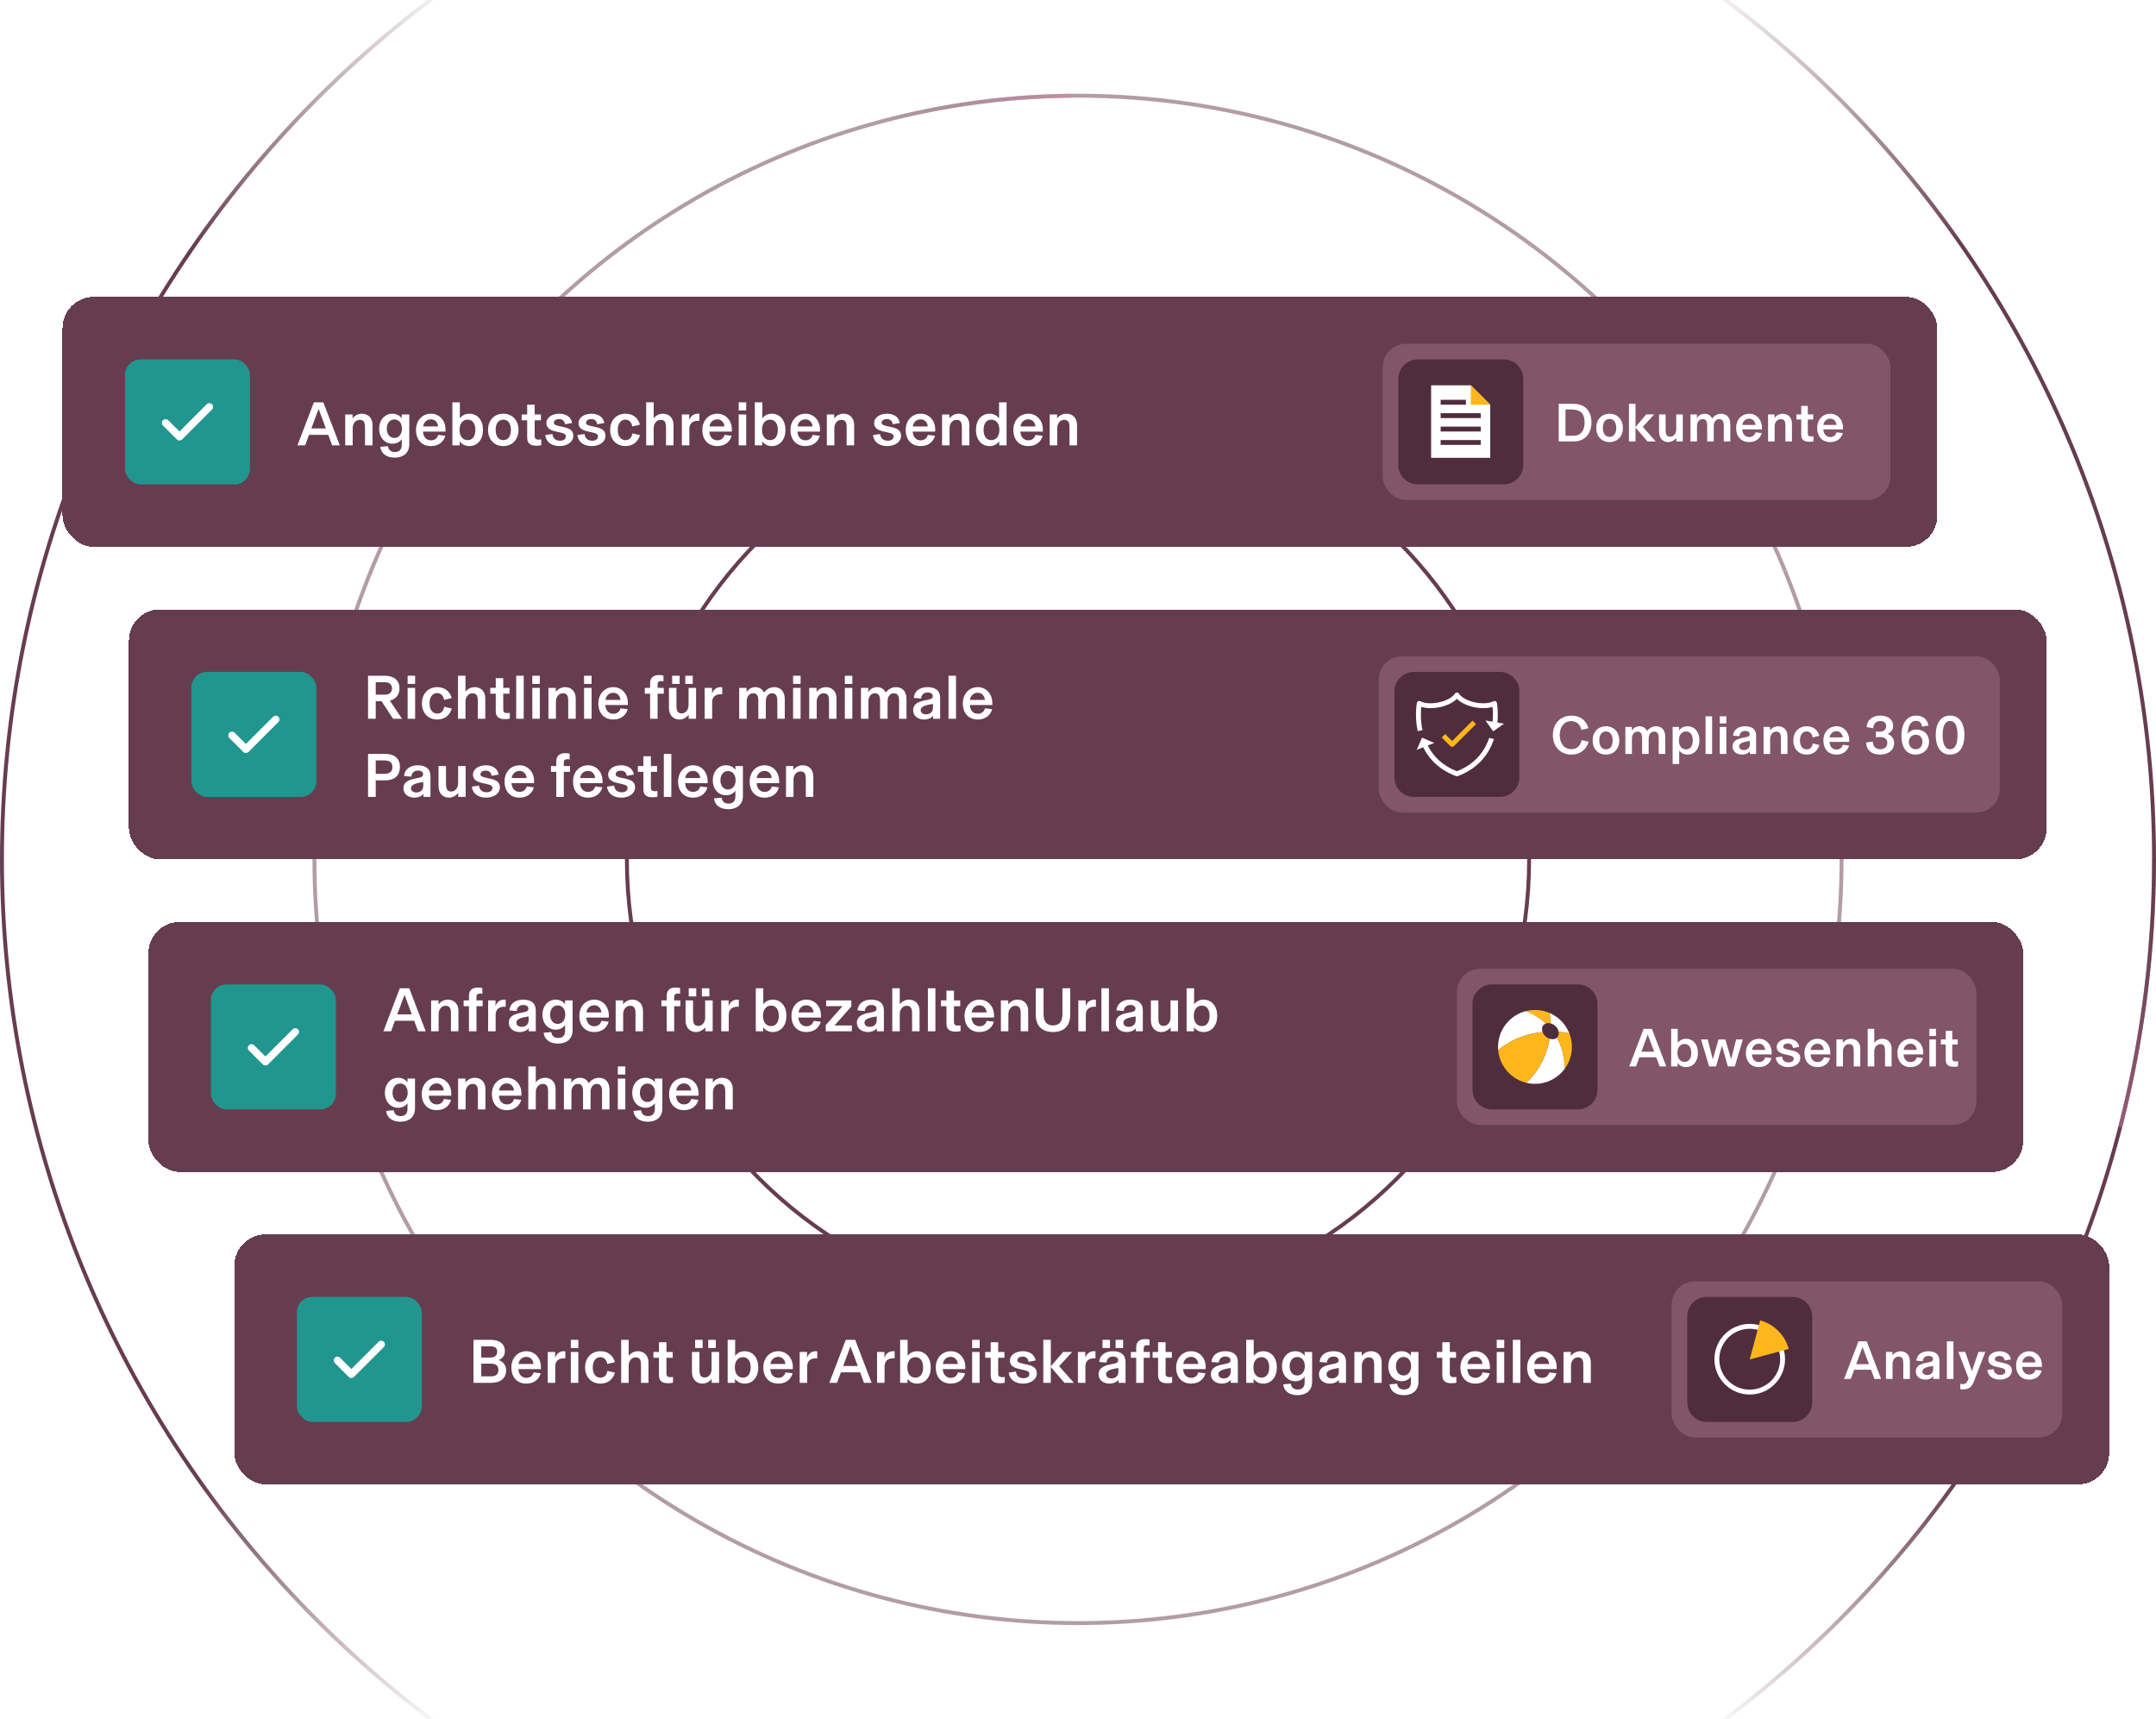 <?xml version="1.0" encoding="utf-8"?>
<svg xmlns="http://www.w3.org/2000/svg" width="552" height="440" viewBox="0 0 552 440" fill="none">
<g clip-path="url(#clip0_3443_253)">
<path d="M551.5 220.002C551.5 256.181 544.374 292.006 530.529 325.431C516.684 358.856 496.39 389.227 470.808 414.81C445.225 440.392 414.854 460.686 381.429 474.531C348.004 488.376 312.179 495.502 276 495.502C239.821 495.502 203.996 488.376 170.571 474.531C137.146 460.686 106.775 440.392 81.192 414.81C55.609 389.227 35.316 358.856 21.471 325.431C7.626 292.006 0.5 256.181 0.5 220.002C0.5 183.823 7.626 147.998 21.471 114.573C35.316 81.147 55.61 50.777 81.192 25.194C106.775 -0.389 137.146 -20.682 170.571 -34.527C203.996 -48.372 239.821 -55.498 276 -55.498C312.179 -55.498 348.004 -48.372 381.429 -34.527C414.855 -20.682 445.225 -0.388 470.808 25.194C496.39 50.777 516.684 81.147 530.529 114.573C544.374 147.998 551.5 183.823 551.5 220.002L551.5 220.002Z" stroke="url(#paint0_linear_3443_253)"/>
<path d="M551.5 220.002C551.5 243.113 548.592 266.131 542.845 288.516" stroke="#663D4F" stroke-opacity="0.25"/>
<path d="M551.5 220.002C551.5 243.113 548.592 266.131 542.845 288.516" stroke="url(#paint1_linear_3443_253)"/>
<circle cx="276" cy="220.002" r="195.5" stroke="#663D4F" stroke-opacity="0.5"/>
<path d="M225.401 31.163C241.242 26.919 257.554 24.684 273.953 24.513" stroke="url(#paint2_linear_3443_253)"/>
<circle cx="276" cy="220.002" r="115.5" stroke="#663D4F"/>
<g filter="url(#filter0_d_3443_253)">
<rect x="14" y="68.002" width="480" height="64" rx="8" fill="#663D4F" shape-rendering="crispEdges"/>
<rect x="30" y="84.002" width="32" height="32" rx="4" fill="#20968F"/>
<path d="M43.958 104.763C43.833 104.763 43.715 104.742 43.602 104.7C43.49 104.659 43.388 104.592 43.294 104.499L39.711 100.915C39.535 100.739 39.45 100.514 39.458 100.242C39.465 99.969 39.556 99.745 39.732 99.569C39.907 99.393 40.13 99.305 40.4 99.305C40.67 99.305 40.892 99.393 41.068 99.569L43.958 102.458L50.93 95.485C51.106 95.309 51.331 95.22 51.603 95.219C51.876 95.217 52.102 95.306 52.282 95.485C52.458 95.661 52.546 95.887 52.546 96.161C52.546 96.435 52.458 96.661 52.282 96.837L44.62 104.499C44.527 104.592 44.424 104.659 44.312 104.7C44.199 104.741 44.082 104.763 43.958 104.763Z" fill="white"/>
<path d="M84.992 106.002H83.04L82.048 103.314H77.12L76.128 106.002H74.16L78.368 94.994H80.784L84.992 106.002ZM81.44 101.682L79.568 96.674L77.712 101.682H81.44ZM88.302 106.002H86.382V98.098H88.27V99.09H88.286C88.718 98.498 89.55 97.906 90.686 97.906C92.158 97.906 93.374 98.914 93.374 100.786V106.002H91.454V101.506C91.454 100.226 91.23 99.474 90.062 99.474C89.07 99.474 88.302 100.402 88.302 101.586V106.002ZM99.043 109.154C96.947 109.154 95.555 108.098 95.379 106.386L97.331 106.21C97.491 107.218 98.083 107.714 99.123 107.714C100.163 107.714 100.867 107.154 100.867 105.858V104.418C100.387 105.09 99.571 105.586 98.467 105.586C96.547 105.586 95.075 104.034 95.075 101.746C95.075 99.458 96.547 97.906 98.467 97.906C99.571 97.906 100.387 98.402 100.867 99.074V98.098H102.787V105.714C102.787 108.034 101.187 109.154 99.043 109.154ZM98.979 104.114C100.131 104.114 100.915 103.122 100.915 101.746C100.915 100.37 100.179 99.378 98.979 99.378C97.747 99.378 97.027 100.434 97.027 101.746C97.027 103.058 97.731 104.114 98.979 104.114ZM112.064 101.922V102.482H106.304C106.368 103.826 107.136 104.722 108.352 104.722C109.344 104.722 109.984 104.13 110.176 103.33L112.016 103.554C111.664 104.866 110.544 106.194 108.336 106.194C106.016 106.194 104.512 104.61 104.512 102.066C104.512 99.602 106.144 97.906 108.352 97.906C110.48 97.906 112.064 99.618 112.064 101.922ZM106.336 101.17H110.16C110.096 100.21 109.44 99.346 108.336 99.346C107.2 99.346 106.448 100.178 106.336 101.17ZM118.156 106.194C116.876 106.194 116.092 105.522 115.708 104.962V106.002H113.82V94.994H115.74V99.09C116.14 98.546 116.924 97.906 118.156 97.906C120.316 97.906 121.66 99.634 121.66 102.05C121.66 104.466 120.316 106.194 118.156 106.194ZM117.74 104.674C119.02 104.674 119.708 103.618 119.708 102.05C119.708 100.482 119.02 99.426 117.74 99.426C116.492 99.426 115.66 100.418 115.66 102.05C115.66 103.682 116.492 104.674 117.74 104.674ZM126.854 106.194C124.549 106.194 122.95 104.514 122.95 102.05C122.95 99.586 124.549 97.906 126.854 97.906C129.158 97.906 130.758 99.586 130.758 102.05C130.758 104.514 129.158 106.194 126.854 106.194ZM126.854 104.674C128.198 104.674 128.806 103.522 128.806 102.05C128.806 100.578 128.198 99.426 126.854 99.426C125.51 99.426 124.902 100.578 124.902 102.05C124.902 103.522 125.51 104.674 126.854 104.674ZM135.311 106.098C134.223 106.098 133.439 105.778 133.135 105.01C133.007 104.69 132.975 104.29 132.975 103.826V99.586H131.567V98.098H132.975V95.602H134.895V98.098H136.495V99.586H134.895V103.666C134.895 104.322 135.279 104.546 135.903 104.546C136.175 104.546 136.335 104.53 136.575 104.498V105.97C136.127 106.066 135.743 106.098 135.311 106.098ZM141.266 106.194C139.298 106.194 137.794 105.202 137.602 103.378L139.426 103.106C139.57 104.258 140.29 104.818 141.378 104.818C142.306 104.818 142.866 104.402 142.866 103.73C142.866 103.202 142.562 102.962 141.474 102.722L140.274 102.45C138.85 102.13 137.89 101.57 137.89 100.29C137.89 98.914 139.314 97.906 141.202 97.906C142.978 97.906 144.274 98.802 144.466 100.29L142.642 100.61C142.594 99.874 142.098 99.282 141.17 99.282C140.338 99.282 139.81 99.666 139.81 100.21C139.81 100.738 140.322 100.882 141.17 101.074L142.37 101.346C143.954 101.698 144.786 102.258 144.786 103.57C144.786 105.154 143.202 106.194 141.266 106.194ZM149.501 106.194C147.533 106.194 146.029 105.202 145.837 103.378L147.661 103.106C147.805 104.258 148.525 104.818 149.613 104.818C150.541 104.818 151.101 104.402 151.101 103.73C151.101 103.202 150.797 102.962 149.709 102.722L148.509 102.45C147.085 102.13 146.125 101.57 146.125 100.29C146.125 98.914 147.549 97.906 149.437 97.906C151.213 97.906 152.509 98.802 152.701 100.29L150.877 100.61C150.829 99.874 150.333 99.282 149.405 99.282C148.573 99.282 148.045 99.666 148.045 100.21C148.045 100.738 148.557 100.882 149.405 101.074L150.605 101.346C152.189 101.698 153.021 102.258 153.021 103.57C153.021 105.154 151.437 106.194 149.501 106.194ZM158.151 106.194C155.831 106.194 154.215 104.562 154.215 102.066C154.215 99.538 155.863 97.906 158.135 97.906C160.215 97.906 161.415 99.138 161.831 100.706L159.879 101.17C159.735 100.162 159.111 99.426 158.119 99.426C156.935 99.426 156.167 100.418 156.167 102.05C156.167 103.746 156.967 104.674 158.151 104.674C159.111 104.674 159.735 104.05 159.911 102.93L161.863 103.394C161.383 104.946 160.199 106.194 158.151 106.194ZM165.365 106.002H163.445V94.994H165.365V99.058H165.381C165.781 98.514 166.613 97.906 167.749 97.906C169.221 97.906 170.437 98.914 170.437 100.786V106.002H168.517V101.506C168.517 100.226 168.293 99.474 167.125 99.474C166.133 99.474 165.365 100.402 165.365 101.586V106.002ZM176.682 97.906C176.81 97.906 176.922 97.906 177.066 97.922V99.73C176.906 99.714 176.842 99.714 176.73 99.714C175.322 99.714 174.49 100.418 174.49 101.81V106.002H172.57V98.098H174.458V99.618C174.714 98.69 175.466 97.906 176.682 97.906ZM185.377 101.922V102.482H179.617C179.681 103.826 180.449 104.722 181.665 104.722C182.657 104.722 183.297 104.13 183.489 103.33L185.329 103.554C184.977 104.866 183.857 106.194 181.649 106.194C179.329 106.194 177.825 104.61 177.825 102.066C177.825 99.602 179.457 97.906 181.665 97.906C183.793 97.906 185.377 99.618 185.377 101.922ZM179.649 101.17H183.473C183.409 100.21 182.753 99.346 181.649 99.346C180.513 99.346 179.761 100.178 179.649 101.17ZM189.052 97.074H187.132V94.994H189.052V97.074ZM189.052 106.002H187.132V98.098H189.052V106.002ZM195.593 106.194C194.313 106.194 193.529 105.522 193.145 104.962V106.002H191.257V94.994H193.177V99.09C193.577 98.546 194.361 97.906 195.593 97.906C197.753 97.906 199.097 99.634 199.097 102.05C199.097 104.466 197.753 106.194 195.593 106.194ZM195.177 104.674C196.457 104.674 197.145 103.618 197.145 102.05C197.145 100.482 196.457 99.426 195.177 99.426C193.929 99.426 193.097 100.418 193.097 102.05C193.097 103.682 193.929 104.674 195.177 104.674ZM207.939 101.922V102.482H202.179C202.243 103.826 203.011 104.722 204.227 104.722C205.219 104.722 205.859 104.13 206.051 103.33L207.891 103.554C207.539 104.866 206.419 106.194 204.211 106.194C201.891 106.194 200.387 104.61 200.387 102.066C200.387 99.602 202.019 97.906 204.227 97.906C206.355 97.906 207.939 99.618 207.939 101.922ZM202.211 101.17H206.035C205.971 100.21 205.315 99.346 204.211 99.346C203.075 99.346 202.323 100.178 202.211 101.17ZM211.615 106.002H209.695V98.098H211.583V99.09H211.599C212.031 98.498 212.863 97.906 213.999 97.906C215.471 97.906 216.687 98.914 216.687 100.786V106.002H214.767V101.506C214.767 100.226 214.543 99.474 213.375 99.474C212.383 99.474 211.615 100.402 211.615 101.586V106.002ZM225.173 106.194C223.205 106.194 221.701 105.202 221.509 103.378L223.333 103.106C223.477 104.258 224.197 104.818 225.285 104.818C226.213 104.818 226.773 104.402 226.773 103.73C226.773 103.202 226.469 102.962 225.381 102.722L224.181 102.45C222.757 102.13 221.797 101.57 221.797 100.29C221.797 98.914 223.221 97.906 225.109 97.906C226.885 97.906 228.181 98.802 228.373 100.29L226.549 100.61C226.501 99.874 226.005 99.282 225.077 99.282C224.245 99.282 223.717 99.666 223.717 100.21C223.717 100.738 224.229 100.882 225.077 101.074L226.277 101.346C227.861 101.698 228.693 102.258 228.693 103.57C228.693 105.154 227.109 106.194 225.173 106.194ZM237.439 101.922V102.482H231.679C231.743 103.826 232.511 104.722 233.727 104.722C234.719 104.722 235.359 104.13 235.551 103.33L237.391 103.554C237.039 104.866 235.919 106.194 233.711 106.194C231.391 106.194 229.887 104.61 229.887 102.066C229.887 99.602 231.519 97.906 233.727 97.906C235.855 97.906 237.439 99.618 237.439 101.922ZM231.711 101.17H235.535C235.471 100.21 234.815 99.346 233.711 99.346C232.575 99.346 231.823 100.178 231.711 101.17ZM241.115 106.002H239.195V98.098H241.083V99.09H241.099C241.531 98.498 242.363 97.906 243.499 97.906C244.971 97.906 246.187 98.914 246.187 100.786V106.002H244.267V101.506C244.267 100.226 244.043 99.474 242.875 99.474C241.883 99.474 241.115 100.402 241.115 101.586V106.002ZM251.376 106.194C249.216 106.194 247.872 104.466 247.872 102.05C247.872 99.634 249.216 97.906 251.376 97.906C252.608 97.906 253.392 98.546 253.792 99.09V94.994H255.712V106.002H253.824V104.962C253.44 105.522 252.656 106.194 251.376 106.194ZM251.792 104.674C253.04 104.674 253.872 103.682 253.872 102.05C253.872 100.418 253.04 99.426 251.792 99.426C250.512 99.426 249.824 100.482 249.824 102.05C249.824 103.618 250.512 104.674 251.792 104.674ZM265.002 101.922V102.482H259.242C259.306 103.826 260.074 104.722 261.29 104.722C262.282 104.722 262.922 104.13 263.114 103.33L264.954 103.554C264.602 104.866 263.482 106.194 261.274 106.194C258.954 106.194 257.45 104.61 257.45 102.066C257.45 99.602 259.082 97.906 261.29 97.906C263.418 97.906 265.002 99.618 265.002 101.922ZM259.274 101.17H263.098C263.034 100.21 262.378 99.346 261.274 99.346C260.138 99.346 259.386 100.178 259.274 101.17ZM268.677 106.002H266.757V98.098H268.645V99.09H268.661C269.093 98.498 269.925 97.906 271.061 97.906C272.533 97.906 273.749 98.914 273.749 100.786V106.002H271.829V101.506C271.829 100.226 271.605 99.474 270.437 99.474C269.445 99.474 268.677 100.402 268.677 101.586V106.002Z" fill="white"/>
<rect x="352" y="80.002" width="130" height="40" rx="6" fill="#825568"/>
<g clip-path="url(#clip1_3443_253)">
<path d="M383 84.002H361C358.239 84.002 356 86.24 356 89.002V111.002C356 113.763 358.239 116.002 361 116.002H383C385.761 116.002 388 113.763 388 111.002V89.002C388 86.24 385.761 84.002 383 84.002Z" fill="#502D3C"/>
<path d="M364.411 90.632V109.206H379.546V95.607L374.571 90.632H364.411Z" fill="white"/>
<path d="M379.546 95.607L374.571 90.632V95.607H379.546Z" fill="#FDB71C"/>
<path d="M373.32 94.352H366.846V95.602H373.32V94.352ZM366.846 105.896H377.112V104.646H366.846V105.896ZM366.846 102.464H377.112V101.214H366.846V102.464ZM366.846 97.783V99.033H377.112V97.783H366.846Z" fill="#502D3C"/>
</g>
<path d="M400.942 105.002H397.078V95.37H400.788C403.868 95.37 405.464 97.26 405.464 100.158C405.464 102.958 403.798 105.002 400.942 105.002ZM398.814 103.546H400.886C402.86 103.546 403.7 102.062 403.7 100.158C403.7 97.764 402.608 96.826 400.27 96.826H398.814V103.546ZM410.094 105.17C408.078 105.17 406.678 103.7 406.678 101.544C406.678 99.388 408.078 97.918 410.094 97.918C412.11 97.918 413.51 99.388 413.51 101.544C413.51 103.7 412.11 105.17 410.094 105.17ZM410.094 103.84C411.27 103.84 411.802 102.832 411.802 101.544C411.802 100.256 411.27 99.248 410.094 99.248C408.918 99.248 408.386 100.256 408.386 101.544C408.386 102.832 408.918 103.84 410.094 103.84ZM418.601 101.264L421.919 105.002H419.805L416.739 101.446V105.002H415.059V95.37H416.739V101.306L419.497 98.086H421.527L418.601 101.264ZM425.11 105.17C423.836 105.17 422.772 104.302 422.772 102.51V98.086H424.452V102.02C424.452 103.14 424.634 103.798 425.656 103.798C426.51 103.798 427.168 102.986 427.168 101.95V98.086H428.848V105.002H427.196V104.134H427.182C426.818 104.582 426.09 105.17 425.11 105.17ZM432.483 105.002H430.803V98.086H432.455V98.996L432.483 98.982C432.791 98.478 433.449 97.918 434.415 97.918C435.311 97.918 436.025 98.38 436.347 99.136C436.725 98.688 437.411 97.918 438.657 97.918C440.057 97.918 441.009 98.856 441.009 100.578V105.002H439.343V101.026C439.343 100.004 439.105 99.29 438.167 99.29C437.425 99.29 436.767 99.892 436.767 101.096V105.002H435.087V101.096C435.087 99.99 434.891 99.29 433.925 99.29C433.183 99.29 432.483 99.892 432.483 101.096V105.002ZM449.109 101.432V101.922H444.069C444.125 103.098 444.797 103.882 445.861 103.882C446.729 103.882 447.289 103.364 447.457 102.664L449.067 102.86C448.759 104.008 447.779 105.17 445.847 105.17C443.817 105.17 442.501 103.784 442.501 101.558C442.501 99.402 443.929 97.918 445.861 97.918C447.723 97.918 449.109 99.416 449.109 101.432ZM444.097 100.774H447.443C447.387 99.934 446.813 99.178 445.847 99.178C444.853 99.178 444.195 99.906 444.097 100.774ZM452.356 105.002H450.676V98.086H452.328V98.954H452.342C452.72 98.436 453.448 97.918 454.442 97.918C455.73 97.918 456.794 98.8 456.794 100.438V105.002H455.114V101.068C455.114 99.948 454.918 99.29 453.896 99.29C453.028 99.29 452.356 100.102 452.356 101.138V105.002ZM461.214 105.086C460.262 105.086 459.576 104.806 459.31 104.134C459.198 103.854 459.17 103.504 459.17 103.098V99.388H457.938V98.086H459.17V95.902H460.85V98.086H462.25V99.388H460.85V102.958C460.85 103.532 461.186 103.728 461.732 103.728C461.97 103.728 462.11 103.714 462.32 103.686V104.974C461.928 105.058 461.592 105.086 461.214 105.086ZM469.861 101.432V101.922H464.821C464.877 103.098 465.549 103.882 466.613 103.882C467.481 103.882 468.041 103.364 468.209 102.664L469.819 102.86C469.511 104.008 468.531 105.17 466.599 105.17C464.569 105.17 463.253 103.784 463.253 101.558C463.253 99.402 464.681 97.918 466.613 97.918C468.475 97.918 469.861 99.416 469.861 101.432ZM464.849 100.774H468.195C468.139 99.934 467.565 99.178 466.599 99.178C465.605 99.178 464.947 99.906 464.849 100.774Z" fill="white"/>
</g>
<g filter="url(#filter1_d_3443_253)">
<rect x="31" y="148.002" width="491" height="64" rx="8" fill="#663D4F" shape-rendering="crispEdges"/>
<rect x="47" y="164.002" width="32" height="32" rx="4" fill="#20968F"/>
<path d="M60.958 184.763C60.833 184.763 60.715 184.742 60.602 184.7C60.49 184.659 60.388 184.592 60.294 184.499L56.711 180.915C56.535 180.739 56.45 180.514 56.458 180.242C56.465 179.969 56.556 179.744 56.732 179.569C56.907 179.393 57.13 179.304 57.4 179.304C57.67 179.304 57.892 179.393 58.068 179.569L60.958 182.458L67.93 175.485C68.106 175.309 68.331 175.22 68.603 175.219C68.876 175.217 69.103 175.306 69.282 175.485C69.457 175.661 69.546 175.887 69.546 176.161C69.546 176.435 69.457 176.661 69.282 176.837L61.62 184.499C61.527 184.592 61.424 184.659 61.312 184.7C61.199 184.741 61.082 184.763 60.958 184.763Z" fill="white"/>
<path d="M100.936 176.002H98.648L95.672 171.49H94.2V176.002H92.232V164.994H96.568C98.808 164.994 100.28 166.13 100.28 168.194C100.28 170.162 99.048 171.026 97.816 171.362L100.936 176.002ZM96.616 166.658H94.2V169.826H96.616C97.752 169.826 98.36 169.17 98.36 168.242C98.36 167.314 97.784 166.658 96.616 166.658ZM104.287 167.074H102.367V164.994H104.287V167.074ZM104.287 176.002H102.367V168.098H104.287V176.002ZM109.964 176.194C107.644 176.194 106.028 174.562 106.028 172.066C106.028 169.538 107.676 167.906 109.948 167.906C112.028 167.906 113.228 169.138 113.644 170.706L111.692 171.17C111.548 170.162 110.924 169.426 109.932 169.426C108.748 169.426 107.98 170.418 107.98 172.05C107.98 173.746 108.78 174.674 109.964 174.674C110.924 174.674 111.548 174.05 111.724 172.93L113.676 173.394C113.196 174.946 112.012 176.194 109.964 176.194ZM117.177 176.002H115.257V164.994H117.177V169.058H117.193C117.593 168.514 118.425 167.906 119.561 167.906C121.033 167.906 122.249 168.914 122.249 170.786V176.002H120.329V171.506C120.329 170.226 120.105 169.474 118.937 169.474C117.945 169.474 117.177 170.402 117.177 171.586V176.002ZM127.264 176.098C126.176 176.098 125.392 175.778 125.088 175.01C124.96 174.69 124.928 174.29 124.928 173.826V169.586H123.52V168.098H124.928V165.602H126.848V168.098H128.448V169.586H126.848V173.666C126.848 174.322 127.232 174.546 127.856 174.546C128.128 174.546 128.288 174.53 128.528 174.498V175.97C128.08 176.066 127.696 176.098 127.264 176.098ZM132.084 176.002H130.164V164.994H132.084V176.002ZM136.209 167.074H134.289V164.994H136.209V167.074ZM136.209 176.002H134.289V168.098H136.209V176.002ZM140.334 176.002H138.414V168.098H140.302V169.09H140.318C140.75 168.498 141.582 167.906 142.718 167.906C144.19 167.906 145.406 168.914 145.406 170.786V176.002H143.486V171.506C143.486 170.226 143.262 169.474 142.094 169.474C141.102 169.474 140.334 170.402 140.334 171.586V176.002ZM149.459 167.074H147.539V164.994H149.459V167.074ZM149.459 176.002H147.539V168.098H149.459V176.002ZM158.752 171.922V172.482H152.992C153.056 173.826 153.824 174.722 155.04 174.722C156.032 174.722 156.672 174.13 156.864 173.33L158.704 173.554C158.352 174.866 157.232 176.194 155.024 176.194C152.704 176.194 151.2 174.61 151.2 172.066C151.2 169.602 152.832 167.906 155.04 167.906C157.168 167.906 158.752 169.618 158.752 171.922ZM153.024 171.17H156.848C156.784 170.21 156.128 169.346 155.024 169.346C153.888 169.346 153.136 170.178 153.024 171.17ZM166.364 176.002H164.444V169.586H163.084V168.098H164.444V166.914C164.444 165.65 165.116 164.802 166.748 164.802C167.212 164.802 167.596 164.866 167.868 164.946V166.386C167.66 166.37 167.516 166.354 167.292 166.354C166.652 166.354 166.364 166.594 166.364 167.25V168.098H167.948V169.586H166.364V176.002ZM172.007 167.074H170.087V164.994H172.007V167.074ZM175.367 167.074H173.447V164.994H175.367V167.074ZM171.943 176.194C170.487 176.194 169.271 175.202 169.271 173.154V168.098H171.191V172.594C171.191 173.874 171.399 174.626 172.567 174.626C173.543 174.626 174.295 173.698 174.295 172.514V168.098H176.215V176.002H174.327V175.01H174.311C173.895 175.522 173.063 176.194 171.943 176.194ZM182.526 167.906C182.654 167.906 182.766 167.906 182.91 167.922V169.73C182.75 169.714 182.686 169.714 182.574 169.714C181.166 169.714 180.334 170.418 180.334 171.81V176.002H178.414V168.098H180.302V169.618C180.558 168.69 181.31 167.906 182.526 167.906ZM189.177 176.002H187.257V168.098H189.145V169.138L189.177 169.122C189.529 168.546 190.281 167.906 191.385 167.906C192.409 167.906 193.225 168.434 193.593 169.298C194.025 168.786 194.809 167.906 196.233 167.906C197.833 167.906 198.921 168.978 198.921 170.946V176.002H197.017V171.458C197.017 170.29 196.745 169.474 195.673 169.474C194.825 169.474 194.073 170.162 194.073 171.538V176.002H192.153V171.538C192.153 170.274 191.929 169.474 190.825 169.474C189.977 169.474 189.177 170.162 189.177 171.538V176.002ZM202.974 167.074H201.054V164.994H202.974V167.074ZM202.974 176.002H201.054V168.098H202.974V176.002ZM207.099 176.002H205.179V168.098H207.067V169.09H207.083C207.515 168.498 208.347 167.906 209.483 167.906C210.955 167.906 212.171 168.914 212.171 170.786V176.002H210.251V171.506C210.251 170.226 210.027 169.474 208.859 169.474C207.867 169.474 207.099 170.402 207.099 171.586V176.002ZM216.224 167.074H214.304V164.994H216.224V167.074ZM216.224 176.002H214.304V168.098H216.224V176.002ZM220.349 176.002H218.429V168.098H220.317V169.138L220.349 169.122C220.701 168.546 221.453 167.906 222.557 167.906C223.581 167.906 224.397 168.434 224.765 169.298C225.197 168.786 225.981 167.906 227.405 167.906C229.005 167.906 230.093 168.978 230.093 170.946V176.002H228.189V171.458C228.189 170.29 227.917 169.474 226.845 169.474C225.997 169.474 225.245 170.162 225.245 171.538V176.002H223.325V171.538C223.325 170.274 223.101 169.474 221.997 169.474C221.149 169.474 220.349 170.162 220.349 171.538V176.002ZM234.578 176.194C233.106 176.194 231.794 175.33 231.794 173.826C231.794 172.354 232.866 171.698 234.626 171.33L235.714 171.106C236.418 170.962 236.818 170.786 236.818 170.178C236.818 169.666 236.354 169.266 235.506 169.266C234.514 169.266 233.874 169.89 233.826 170.818L231.954 170.658C232.05 169.042 233.378 167.906 235.442 167.906C237.474 167.906 238.706 168.77 238.706 170.658V176.002H236.898V175.218H236.882C236.514 175.746 235.682 176.194 234.578 176.194ZM235.106 174.866C236.114 174.866 236.866 174.242 236.866 173.218V172.194C235.922 172.338 235.186 172.498 234.69 172.706C234.114 172.946 233.73 173.266 233.73 173.794C233.73 174.482 234.322 174.866 235.106 174.866ZM242.771 176.002H240.851V164.994H242.771V176.002ZM252.064 171.922V172.482H246.304C246.368 173.826 247.136 174.722 248.352 174.722C249.344 174.722 249.984 174.13 250.176 173.33L252.016 173.554C251.664 174.866 250.544 176.194 248.336 176.194C246.016 176.194 244.512 174.61 244.512 172.066C244.512 169.602 246.144 167.906 248.352 167.906C250.48 167.906 252.064 169.618 252.064 171.922ZM246.336 171.17H250.16C250.096 170.21 249.44 169.346 248.336 169.346C247.2 169.346 246.448 170.178 246.336 171.17ZM92.232 184.994H96.712C98.84 184.994 100.392 186.082 100.392 188.29C100.392 190.674 98.904 191.762 96.6 191.762H94.2V196.002H92.232V184.994ZM94.2 190.098H96.328C97.64 190.098 98.472 189.65 98.472 188.338C98.472 186.946 97.448 186.658 96.248 186.658H94.2V190.098ZM104.078 196.194C102.606 196.194 101.294 195.33 101.294 193.826C101.294 192.354 102.366 191.698 104.126 191.33L105.214 191.106C105.918 190.962 106.318 190.786 106.318 190.178C106.318 189.666 105.854 189.266 105.006 189.266C104.014 189.266 103.374 189.89 103.326 190.818L101.454 190.658C101.55 189.042 102.878 187.906 104.942 187.906C106.974 187.906 108.206 188.77 108.206 190.658V196.002H106.398V195.218H106.382C106.014 195.746 105.182 196.194 104.078 196.194ZM104.606 194.866C105.614 194.866 106.366 194.242 106.366 193.218V192.194C105.422 192.338 104.686 192.498 104.19 192.706C103.614 192.946 103.23 193.266 103.23 193.794C103.23 194.482 103.822 194.866 104.606 194.866ZM112.943 196.194C111.487 196.194 110.271 195.202 110.271 193.154V188.098H112.191V192.594C112.191 193.874 112.399 194.626 113.567 194.626C114.543 194.626 115.295 193.698 115.295 192.514V188.098H117.215V196.002H115.327V195.01H115.311C114.895 195.522 114.063 196.194 112.943 196.194ZM122.47 196.194C120.502 196.194 118.998 195.202 118.806 193.378L120.63 193.106C120.774 194.258 121.494 194.818 122.582 194.818C123.51 194.818 124.07 194.402 124.07 193.73C124.07 193.202 123.766 192.962 122.678 192.722L121.478 192.45C120.054 192.13 119.094 191.57 119.094 190.29C119.094 188.914 120.518 187.906 122.406 187.906C124.182 187.906 125.478 188.802 125.67 190.29L123.846 190.61C123.798 189.874 123.302 189.282 122.374 189.282C121.542 189.282 121.014 189.666 121.014 190.21C121.014 190.738 121.526 190.882 122.374 191.074L123.574 191.346C125.158 191.698 125.99 192.258 125.99 193.57C125.99 195.154 124.406 196.194 122.47 196.194ZM134.736 191.922V192.482H128.976C129.04 193.826 129.808 194.722 131.024 194.722C132.016 194.722 132.656 194.13 132.848 193.33L134.688 193.554C134.336 194.866 133.216 196.194 131.008 196.194C128.688 196.194 127.184 194.61 127.184 192.066C127.184 189.602 128.816 187.906 131.024 187.906C133.152 187.906 134.736 189.618 134.736 191.922ZM129.008 191.17H132.832C132.768 190.21 132.112 189.346 131.008 189.346C129.872 189.346 129.12 190.178 129.008 191.17ZM142.349 196.002H140.429V189.586H139.069V188.098H140.429V186.914C140.429 185.65 141.101 184.802 142.733 184.802C143.197 184.802 143.581 184.866 143.853 184.946V186.386C143.645 186.37 143.501 186.354 143.277 186.354C142.637 186.354 142.349 186.594 142.349 187.25V188.098H143.933V189.586H142.349V196.002ZM152.267 191.922V192.482H146.507C146.571 193.826 147.339 194.722 148.555 194.722C149.547 194.722 150.187 194.13 150.379 193.33L152.219 193.554C151.867 194.866 150.747 196.194 148.539 196.194C146.219 196.194 144.715 194.61 144.715 192.066C144.715 189.602 146.347 187.906 148.555 187.906C150.683 187.906 152.267 189.618 152.267 191.922ZM146.539 191.17H150.363C150.299 190.21 149.643 189.346 148.539 189.346C147.403 189.346 146.651 190.178 146.539 191.17ZM157.079 196.194C155.111 196.194 153.607 195.202 153.415 193.378L155.239 193.106C155.383 194.258 156.103 194.818 157.191 194.818C158.119 194.818 158.679 194.402 158.679 193.73C158.679 193.202 158.375 192.962 157.287 192.722L156.087 192.45C154.663 192.13 153.703 191.57 153.703 190.29C153.703 188.914 155.127 187.906 157.015 187.906C158.791 187.906 160.087 188.802 160.279 190.29L158.455 190.61C158.407 189.874 157.911 189.282 156.983 189.282C156.151 189.282 155.623 189.666 155.623 190.21C155.623 190.738 156.135 190.882 156.983 191.074L158.183 191.346C159.767 191.698 160.599 192.258 160.599 193.57C160.599 195.154 159.015 196.194 157.079 196.194ZM165.061 196.098C163.973 196.098 163.189 195.778 162.885 195.01C162.757 194.69 162.725 194.29 162.725 193.826V189.586H161.317V188.098H162.725V185.602H164.645V188.098H166.245V189.586H164.645V193.666C164.645 194.322 165.029 194.546 165.653 194.546C165.925 194.546 166.085 194.53 166.325 194.498V195.97C165.877 196.066 165.493 196.098 165.061 196.098ZM169.88 196.002H167.96V184.994H169.88V196.002ZM179.173 191.922V192.482H173.413C173.477 193.826 174.245 194.722 175.461 194.722C176.453 194.722 177.093 194.13 177.285 193.33L179.125 193.554C178.773 194.866 177.653 196.194 175.445 196.194C173.125 196.194 171.621 194.61 171.621 192.066C171.621 189.602 173.253 187.906 175.461 187.906C177.589 187.906 179.173 189.618 179.173 191.922ZM173.445 191.17H177.269C177.205 190.21 176.549 189.346 175.445 189.346C174.309 189.346 173.557 190.178 173.445 191.17ZM184.465 199.154C182.369 199.154 180.977 198.098 180.801 196.386L182.753 196.21C182.913 197.218 183.505 197.714 184.545 197.714C185.585 197.714 186.289 197.154 186.289 195.858V194.418C185.809 195.09 184.993 195.586 183.889 195.586C181.969 195.586 180.497 194.034 180.497 191.746C180.497 189.458 181.969 187.906 183.889 187.906C184.993 187.906 185.809 188.402 186.289 189.074V188.098H188.209V195.714C188.209 198.034 186.609 199.154 184.465 199.154ZM184.401 194.114C185.553 194.114 186.337 193.122 186.337 191.746C186.337 190.37 185.601 189.378 184.401 189.378C183.169 189.378 182.449 190.434 182.449 191.746C182.449 193.058 183.153 194.114 184.401 194.114ZM197.486 191.922V192.482H191.726C191.79 193.826 192.558 194.722 193.774 194.722C194.766 194.722 195.406 194.13 195.598 193.33L197.438 193.554C197.086 194.866 195.966 196.194 193.758 196.194C191.438 196.194 189.934 194.61 189.934 192.066C189.934 189.602 191.566 187.906 193.774 187.906C195.902 187.906 197.486 189.618 197.486 191.922ZM191.758 191.17H195.582C195.518 190.21 194.862 189.346 193.758 189.346C192.622 189.346 191.87 190.178 191.758 191.17ZM201.162 196.002H199.242V188.098H201.13V189.09H201.146C201.578 188.498 202.41 187.906 203.546 187.906C205.018 187.906 206.234 188.914 206.234 190.786V196.002H204.314V191.506C204.314 190.226 204.09 189.474 202.922 189.474C201.93 189.474 201.162 190.402 201.162 191.586V196.002Z" fill="white"/>
<rect x="351" y="160.002" width="159" height="40" rx="6" fill="#825568"/>
<g clip-path="url(#clip2_3443_253)">
<path d="M382 164.002H360C357.239 164.002 355 166.241 355 169.002V191.002C355 193.763 357.239 196.002 360 196.002H382C384.761 196.002 387 193.763 387 191.002V169.002C387 166.241 384.761 164.002 382 164.002Z" fill="#502D3C"/>
<path d="M362.194 178.928C361.652 176.349 361.766 174.084 361.882 172.958C363.205 173.374 364.949 173.399 366.732 173.006C368.541 172.607 370.073 171.841 371.007 170.894C371.942 171.842 373.474 172.607 375.282 173.006C377.067 173.399 378.81 173.374 380.133 172.957C380.216 173.75 380.297 175.111 380.146 176.754L378.322 176.441L380.292 179.226L383.077 177.257L381.382 176.966C381.663 174.063 381.261 171.972 381.256 171.948C381.216 171.756 381.089 171.594 380.911 171.51C380.734 171.426 380.527 171.43 380.354 171.521C377.975 172.765 372.864 171.633 371.533 169.568C371.418 169.389 371.22 169.281 371.007 169.281C370.795 169.281 370.597 169.389 370.482 169.568C369.151 171.633 364.041 172.766 361.661 171.521C361.487 171.43 361.281 171.426 361.104 171.51C360.926 171.594 360.799 171.756 360.759 171.949C360.752 171.982 360.136 175.207 360.967 179.171L362.193 178.928H362.194Z" fill="white"/>
<path d="M376.807 185.376C375.331 187.144 373.38 188.508 371.007 189.428C367.588 188.102 365.089 185.892 363.548 182.845L365.209 182.189L362.079 180.831L360.721 183.961L362.381 183.306C362.979 184.508 363.717 185.601 364.587 186.569C366.204 188.367 368.291 189.751 370.789 190.682C370.859 190.708 370.933 190.721 371.007 190.721C371.081 190.721 371.155 190.708 371.225 190.682C373.902 189.684 376.104 188.168 377.766 186.176C378.959 184.748 379.877 183.073 380.504 181.188L379.284 180.894C378.707 182.589 377.877 184.094 376.807 185.375L376.807 185.376Z" fill="white"/>
<path d="M369.791 183.201C369.631 183.201 369.471 183.139 369.349 183.018L367.125 180.794L368.009 179.91L369.791 181.692L375.006 176.476L375.89 177.36L370.232 183.018C370.111 183.139 369.951 183.201 369.791 183.201Z" fill="#FDB71C"/>
</g>
<path d="M400.32 185.17C397.52 185.17 395.574 183.126 395.574 180.186C395.574 177.288 397.478 175.202 400.334 175.202C402.91 175.202 404.296 176.812 404.674 178.436L402.868 178.828C402.686 177.764 401.874 176.602 400.292 176.602C398.444 176.602 397.338 178.128 397.338 180.186C397.338 182.244 398.444 183.77 400.32 183.77C401.916 183.77 402.686 182.678 402.938 181.474L404.744 181.866C404.226 183.714 402.728 185.17 400.32 185.17ZM409.177 185.17C407.16 185.17 405.761 183.7 405.761 181.544C405.761 179.388 407.16 177.918 409.177 177.918C411.193 177.918 412.593 179.388 412.593 181.544C412.593 183.7 411.193 185.17 409.177 185.17ZM409.177 183.84C410.353 183.84 410.885 182.832 410.885 181.544C410.885 180.256 410.353 179.248 409.177 179.248C408.001 179.248 407.469 180.256 407.469 181.544C407.469 182.832 408.001 183.84 409.177 183.84ZM415.821 185.002H414.141V178.086H415.793V178.996L415.821 178.982C416.129 178.478 416.787 177.918 417.753 177.918C418.649 177.918 419.363 178.38 419.685 179.136C420.063 178.688 420.749 177.918 421.995 177.918C423.395 177.918 424.347 178.856 424.347 180.578V185.002H422.681V181.026C422.681 180.004 422.443 179.29 421.505 179.29C420.763 179.29 420.105 179.892 420.105 181.096V185.002H418.425V181.096C418.425 179.99 418.229 179.29 417.263 179.29C416.521 179.29 415.821 179.892 415.821 181.096V185.002ZM427.925 187.592H426.245V178.086H427.897V178.996C428.233 178.506 428.919 177.918 430.039 177.918C431.929 177.918 433.105 179.43 433.105 181.544C433.105 183.658 431.929 185.17 430.039 185.17C428.961 185.17 428.275 184.61 427.925 184.134V187.592ZM429.675 183.84C430.795 183.84 431.397 182.916 431.397 181.544C431.397 180.172 430.795 179.248 429.675 179.248C428.583 179.248 427.855 180.116 427.855 181.544C427.855 182.972 428.583 183.84 429.675 183.84ZM436.35 185.002H434.67V175.37H436.35V185.002ZM439.991 177.19H438.311V175.37H439.991V177.19ZM439.991 185.002H438.311V178.086H439.991V185.002ZM444.01 185.17C442.722 185.17 441.574 184.414 441.574 183.098C441.574 181.81 442.512 181.236 444.052 180.914L445.004 180.718C445.62 180.592 445.97 180.438 445.97 179.906C445.97 179.458 445.564 179.108 444.822 179.108C443.954 179.108 443.394 179.654 443.352 180.466L441.714 180.326C441.798 178.912 442.96 177.918 444.766 177.918C446.544 177.918 447.622 178.674 447.622 180.326V185.002H446.04V184.316H446.026C445.704 184.778 444.976 185.17 444.01 185.17ZM444.472 184.008C445.354 184.008 446.012 183.462 446.012 182.566V181.67C445.186 181.796 444.542 181.936 444.108 182.118C443.604 182.328 443.268 182.608 443.268 183.07C443.268 183.672 443.786 184.008 444.472 184.008ZM451.21 185.002H449.53V178.086H451.182V178.954H451.196C451.574 178.436 452.302 177.918 453.296 177.918C454.584 177.918 455.648 178.8 455.648 180.438V185.002H453.968V181.068C453.968 179.948 453.772 179.29 452.75 179.29C451.882 179.29 451.21 180.102 451.21 181.138V185.002ZM460.583 185.17C458.553 185.17 457.139 183.742 457.139 181.558C457.139 179.346 458.581 177.918 460.569 177.918C462.389 177.918 463.439 178.996 463.803 180.368L462.095 180.774C461.969 179.892 461.423 179.248 460.555 179.248C459.519 179.248 458.847 180.116 458.847 181.544C458.847 183.028 459.547 183.84 460.583 183.84C461.423 183.84 461.969 183.294 462.123 182.314L463.831 182.72C463.411 184.078 462.375 185.17 460.583 185.17ZM471.449 181.432V181.922H466.409C466.465 183.098 467.137 183.882 468.201 183.882C469.069 183.882 469.629 183.364 469.797 182.664L471.407 182.86C471.099 184.008 470.119 185.17 468.187 185.17C466.157 185.17 464.841 183.784 464.841 181.558C464.841 179.402 466.269 177.918 468.201 177.918C470.063 177.918 471.449 179.416 471.449 181.432ZM466.437 180.774H469.783C469.727 179.934 469.153 179.178 468.187 179.178C467.193 179.178 466.535 179.906 466.437 180.774ZM479.376 185.17C477.234 185.17 475.876 184.092 475.764 182.09L477.486 181.838C477.556 183.112 478.242 183.798 479.418 183.798C480.58 183.798 481.21 183.112 481.21 182.16C481.21 181.278 480.608 180.676 479.376 180.676C478.858 180.676 478.452 180.732 478.284 180.746V179.262C478.494 179.29 478.858 179.318 479.32 179.318C480.23 179.318 480.916 178.744 480.916 177.876C480.916 177.078 480.37 176.574 479.418 176.574C478.34 176.574 477.682 177.246 477.598 178.436L475.918 178.128C475.988 176.28 477.458 175.188 479.432 175.188C481.35 175.188 482.694 176.154 482.694 177.792C482.694 178.996 481.938 179.57 481.28 179.878V179.892C482.12 180.158 482.96 180.998 482.96 182.216C482.96 183.994 481.532 185.17 479.376 185.17ZM488.434 185.17C485.956 185.17 484.822 183.14 484.822 180.354C484.822 176.994 486.376 175.188 488.588 175.188C490.352 175.188 491.486 176.196 491.738 177.736L490.1 178.002C489.988 177.064 489.47 176.532 488.56 176.532C487.09 176.532 486.488 178.016 486.446 179.808L486.46 179.822C486.824 179.304 487.524 178.758 488.686 178.758C490.618 178.758 491.892 180.06 491.892 181.852C491.892 183.854 490.38 185.17 488.434 185.17ZM488.462 183.798C489.526 183.798 490.198 183.028 490.198 181.894C490.198 180.788 489.498 180.088 488.462 180.088C487.496 180.088 486.726 180.886 486.726 181.894C486.726 183.014 487.412 183.798 488.462 183.798ZM497.281 185.17C494.705 185.17 493.599 182.93 493.599 180.172C493.599 177.428 494.705 175.188 497.281 175.188C499.857 175.188 500.963 177.428 500.963 180.172C500.963 182.93 499.857 185.17 497.281 185.17ZM497.281 183.798C498.653 183.798 499.185 182.314 499.185 180.172C499.185 178.03 498.653 176.574 497.281 176.574C495.909 176.574 495.377 178.03 495.377 180.172C495.377 182.314 495.909 183.798 497.281 183.798Z" fill="white"/>
</g>
<g filter="url(#filter2_d_3443_253)">
<rect x="36" y="228.002" width="480" height="64" rx="8" fill="#663D4F" shape-rendering="crispEdges"/>
<rect x="52" y="244.002" width="32" height="32" rx="4" fill="#20968F"/>
<path d="M65.957 264.763C65.833 264.763 65.715 264.742 65.603 264.7C65.49 264.659 65.388 264.592 65.294 264.499L61.711 260.915C61.535 260.739 61.45 260.514 61.458 260.242C61.465 259.969 61.556 259.744 61.732 259.569C61.907 259.393 62.13 259.304 62.4 259.304C62.67 259.304 62.892 259.393 63.068 259.569L65.957 262.458L72.93 255.485C73.106 255.309 73.331 255.22 73.603 255.219C73.876 255.217 74.103 255.306 74.282 255.485C74.457 255.661 74.546 255.887 74.546 256.161C74.546 256.435 74.457 256.661 74.282 256.837L66.62 264.499C66.527 264.592 66.424 264.659 66.312 264.7C66.199 264.741 66.082 264.763 65.957 264.763Z" fill="white"/>
<path d="M106.992 256.002H105.04L104.048 253.314H99.12L98.128 256.002H96.16L100.368 244.994H102.784L106.992 256.002ZM103.44 251.682L101.568 246.674L99.712 251.682H103.44ZM110.302 256.002H108.382V248.098H110.27V249.09H110.286C110.718 248.498 111.55 247.906 112.686 247.906C114.158 247.906 115.374 248.914 115.374 250.786V256.002H113.454V251.506C113.454 250.226 113.23 249.474 112.062 249.474C111.07 249.474 110.302 250.402 110.302 251.586V256.002ZM119.989 256.002H118.069V249.586H116.709V248.098H118.069V246.914C118.069 245.65 118.741 244.802 120.373 244.802C120.837 244.802 121.221 244.866 121.493 244.946V246.386C121.285 246.37 121.141 246.354 120.917 246.354C120.277 246.354 119.989 246.594 119.989 247.25V248.098H121.573V249.586H119.989V256.002ZM127.088 247.906C127.216 247.906 127.328 247.906 127.472 247.922V249.73C127.312 249.714 127.248 249.714 127.136 249.714C125.728 249.714 124.896 250.418 124.896 251.81V256.002H122.976V248.098H124.864V249.618C125.12 248.69 125.872 247.906 127.088 247.906ZM131.047 256.194C129.575 256.194 128.263 255.33 128.263 253.826C128.263 252.354 129.335 251.698 131.095 251.33L132.183 251.106C132.887 250.962 133.287 250.786 133.287 250.178C133.287 249.666 132.823 249.266 131.975 249.266C130.983 249.266 130.343 249.89 130.295 250.818L128.423 250.658C128.519 249.042 129.847 247.906 131.911 247.906C133.943 247.906 135.175 248.77 135.175 250.658V256.002H133.367V255.218H133.351C132.983 255.746 132.151 256.194 131.047 256.194ZM131.575 254.866C132.583 254.866 133.335 254.242 133.335 253.218V252.194C132.391 252.338 131.655 252.498 131.159 252.706C130.583 252.946 130.199 253.266 130.199 253.794C130.199 254.482 130.791 254.866 131.575 254.866ZM140.856 259.154C138.76 259.154 137.368 258.098 137.192 256.386L139.144 256.21C139.304 257.218 139.896 257.714 140.936 257.714C141.976 257.714 142.68 257.154 142.68 255.858V254.418C142.2 255.09 141.384 255.586 140.28 255.586C138.36 255.586 136.888 254.034 136.888 251.746C136.888 249.458 138.36 247.906 140.28 247.906C141.384 247.906 142.2 248.402 142.68 249.074V248.098H144.6V255.714C144.6 258.034 143 259.154 140.856 259.154ZM140.792 254.114C141.944 254.114 142.728 253.122 142.728 251.746C142.728 250.37 141.992 249.378 140.792 249.378C139.56 249.378 138.84 250.434 138.84 251.746C138.84 253.058 139.544 254.114 140.792 254.114ZM153.877 251.922V252.482H148.117C148.181 253.826 148.949 254.722 150.165 254.722C151.157 254.722 151.797 254.13 151.989 253.33L153.829 253.554C153.477 254.866 152.357 256.194 150.149 256.194C147.829 256.194 146.325 254.61 146.325 252.066C146.325 249.602 147.957 247.906 150.165 247.906C152.293 247.906 153.877 249.618 153.877 251.922ZM148.149 251.17H151.973C151.909 250.21 151.253 249.346 150.149 249.346C149.013 249.346 148.261 250.178 148.149 251.17ZM157.552 256.002H155.632V248.098H157.52V249.09H157.536C157.968 248.498 158.8 247.906 159.936 247.906C161.408 247.906 162.624 248.914 162.624 250.786V256.002H160.704V251.506C160.704 250.226 160.48 249.474 159.312 249.474C158.32 249.474 157.552 250.402 157.552 251.586V256.002ZM170.614 256.002H168.694V249.586H167.334V248.098H168.694V246.914C168.694 245.65 169.366 244.802 170.998 244.802C171.462 244.802 171.846 244.866 172.118 244.946V246.386C171.91 246.37 171.766 246.354 171.542 246.354C170.902 246.354 170.614 246.594 170.614 247.25V248.098H172.198V249.586H170.614V256.002ZM176.257 247.074H174.337V244.994H176.257V247.074ZM179.617 247.074H177.697V244.994H179.617V247.074ZM176.193 256.194C174.737 256.194 173.521 255.202 173.521 253.154V248.098H175.441V252.594C175.441 253.874 175.649 254.626 176.817 254.626C177.793 254.626 178.545 253.698 178.545 252.514V248.098H180.465V256.002H178.577V255.01H178.561C178.145 255.522 177.313 256.194 176.193 256.194ZM186.776 247.906C186.904 247.906 187.016 247.906 187.16 247.922V249.73C187 249.714 186.936 249.714 186.824 249.714C185.416 249.714 184.584 250.418 184.584 251.81V256.002H182.664V248.098H184.552V249.618C184.808 248.69 185.56 247.906 186.776 247.906ZM195.843 256.194C194.563 256.194 193.779 255.522 193.395 254.962V256.002H191.507V244.994H193.427V249.09C193.827 248.546 194.611 247.906 195.843 247.906C198.003 247.906 199.347 249.634 199.347 252.05C199.347 254.466 198.003 256.194 195.843 256.194ZM195.427 254.674C196.707 254.674 197.395 253.618 197.395 252.05C197.395 250.482 196.707 249.426 195.427 249.426C194.179 249.426 193.347 250.418 193.347 252.05C193.347 253.682 194.179 254.674 195.427 254.674ZM208.189 251.922V252.482H202.429C202.493 253.826 203.261 254.722 204.477 254.722C205.469 254.722 206.109 254.13 206.301 253.33L208.141 253.554C207.789 254.866 206.669 256.194 204.461 256.194C202.141 256.194 200.637 254.61 200.637 252.066C200.637 249.602 202.269 247.906 204.477 247.906C206.605 247.906 208.189 249.618 208.189 251.922ZM202.461 251.17H206.285C206.221 250.21 205.565 249.346 204.461 249.346C203.325 249.346 202.573 250.178 202.461 251.17ZM216.091 256.002H209.403V254.434L213.723 249.57H209.515V248.098H215.963V249.666L211.659 254.514H216.091V256.002ZM220.172 256.194C218.7 256.194 217.388 255.33 217.388 253.826C217.388 252.354 218.46 251.698 220.22 251.33L221.308 251.106C222.012 250.962 222.412 250.786 222.412 250.178C222.412 249.666 221.948 249.266 221.1 249.266C220.108 249.266 219.468 249.89 219.42 250.818L217.548 250.658C217.644 249.042 218.972 247.906 221.036 247.906C223.068 247.906 224.3 248.77 224.3 250.658V256.002H222.492V255.218H222.476C222.108 255.746 221.276 256.194 220.172 256.194ZM220.7 254.866C221.708 254.866 222.46 254.242 222.46 253.218V252.194C221.516 252.338 220.78 252.498 220.284 252.706C219.708 252.946 219.324 253.266 219.324 253.794C219.324 254.482 219.916 254.866 220.7 254.866ZM228.365 256.002H226.445V244.994H228.365V249.058H228.381C228.781 248.514 229.613 247.906 230.749 247.906C232.221 247.906 233.437 248.914 233.437 250.786V256.002H231.517V251.506C231.517 250.226 231.293 249.474 230.125 249.474C229.133 249.474 228.365 250.402 228.365 251.586V256.002ZM237.49 256.002H235.57V244.994H237.49V256.002ZM242.655 256.098C241.567 256.098 240.783 255.778 240.479 255.01C240.351 254.69 240.319 254.29 240.319 253.826V249.586H238.911V248.098H240.319V245.602H242.239V248.098H243.839V249.586H242.239V253.666C242.239 254.322 242.623 254.546 243.247 254.546C243.519 254.546 243.679 254.53 243.919 254.498V255.97C243.471 256.066 243.087 256.098 242.655 256.098ZM252.502 251.922V252.482H246.742C246.806 253.826 247.574 254.722 248.79 254.722C249.782 254.722 250.422 254.13 250.614 253.33L252.454 253.554C252.102 254.866 250.982 256.194 248.774 256.194C246.454 256.194 244.95 254.61 244.95 252.066C244.95 249.602 246.582 247.906 248.79 247.906C250.918 247.906 252.502 249.618 252.502 251.922ZM246.774 251.17H250.598C250.534 250.21 249.878 249.346 248.774 249.346C247.638 249.346 246.886 250.178 246.774 251.17ZM256.177 256.002H254.257V248.098H256.145V249.09H256.161C256.593 248.498 257.425 247.906 258.561 247.906C260.033 247.906 261.249 248.914 261.249 250.786V256.002H259.329V251.506C259.329 250.226 259.105 249.474 257.937 249.474C256.945 249.474 256.177 250.402 256.177 251.586V256.002ZM267.599 256.194C264.751 256.194 263.183 254.578 263.183 251.73V244.994H265.183V251.554C265.183 253.362 265.839 254.498 267.599 254.498C269.359 254.498 270.015 253.362 270.015 251.554V244.994H272.015V251.73C272.015 254.578 270.447 256.194 267.599 256.194ZM278.197 247.906C278.325 247.906 278.437 247.906 278.581 247.922V249.73C278.421 249.714 278.357 249.714 278.245 249.714C276.837 249.714 276.005 250.418 276.005 251.81V256.002H274.085V248.098H275.973V249.618C276.229 248.69 276.981 247.906 278.197 247.906ZM281.912 256.002H279.992V244.994H281.912V256.002ZM286.469 256.194C284.997 256.194 283.685 255.33 283.685 253.826C283.685 252.354 284.757 251.698 286.517 251.33L287.605 251.106C288.309 250.962 288.709 250.786 288.709 250.178C288.709 249.666 288.245 249.266 287.397 249.266C286.405 249.266 285.765 249.89 285.717 250.818L283.845 250.658C283.941 249.042 285.269 247.906 287.333 247.906C289.365 247.906 290.597 248.77 290.597 250.658V256.002H288.789V255.218H288.773C288.405 255.746 287.573 256.194 286.469 256.194ZM286.997 254.866C288.005 254.866 288.757 254.242 288.757 253.218V252.194C287.813 252.338 287.077 252.498 286.581 252.706C286.005 252.946 285.621 253.266 285.621 253.794C285.621 254.482 286.213 254.866 286.997 254.866ZM295.334 256.194C293.878 256.194 292.662 255.202 292.662 253.154V248.098H294.582V252.594C294.582 253.874 294.79 254.626 295.958 254.626C296.934 254.626 297.686 253.698 297.686 252.514V248.098H299.606V256.002H297.718V255.01H297.702C297.286 255.522 296.454 256.194 295.334 256.194ZM306.14 256.194C304.86 256.194 304.076 255.522 303.692 254.962V256.002H301.804V244.994H303.724V249.09C304.124 248.546 304.908 247.906 306.14 247.906C308.3 247.906 309.644 249.634 309.644 252.05C309.644 254.466 308.3 256.194 306.14 256.194ZM305.724 254.674C307.004 254.674 307.692 253.618 307.692 252.05C307.692 250.482 307.004 249.426 305.724 249.426C304.476 249.426 303.644 250.418 303.644 252.05C303.644 253.682 304.476 254.674 305.724 254.674ZM100.512 279.154C98.416 279.154 97.024 278.098 96.848 276.386L98.8 276.21C98.96 277.218 99.552 277.714 100.592 277.714C101.632 277.714 102.336 277.154 102.336 275.858V274.418C101.856 275.09 101.04 275.586 99.936 275.586C98.016 275.586 96.544 274.034 96.544 271.746C96.544 269.458 98.016 267.906 99.936 267.906C101.04 267.906 101.856 268.402 102.336 269.074V268.098H104.256V275.714C104.256 278.034 102.656 279.154 100.512 279.154ZM100.448 274.114C101.6 274.114 102.384 273.122 102.384 271.746C102.384 270.37 101.648 269.378 100.448 269.378C99.216 269.378 98.496 270.434 98.496 271.746C98.496 273.058 99.2 274.114 100.448 274.114ZM113.533 271.922V272.482H107.773C107.837 273.826 108.605 274.722 109.821 274.722C110.813 274.722 111.453 274.13 111.645 273.33L113.485 273.554C113.133 274.866 112.013 276.194 109.805 276.194C107.485 276.194 105.981 274.61 105.981 272.066C105.981 269.602 107.613 267.906 109.821 267.906C111.949 267.906 113.533 269.618 113.533 271.922ZM107.805 271.17H111.629C111.565 270.21 110.909 269.346 109.805 269.346C108.669 269.346 107.917 270.178 107.805 271.17ZM117.209 276.002H115.289V268.098H117.177V269.09H117.193C117.625 268.498 118.457 267.906 119.593 267.906C121.065 267.906 122.281 268.914 122.281 270.786V276.002H120.361V271.506C120.361 270.226 120.137 269.474 118.969 269.474C117.977 269.474 117.209 270.402 117.209 271.586V276.002ZM131.502 271.922V272.482H125.742C125.806 273.826 126.574 274.722 127.79 274.722C128.782 274.722 129.422 274.13 129.614 273.33L131.454 273.554C131.102 274.866 129.982 276.194 127.774 276.194C125.454 276.194 123.95 274.61 123.95 272.066C123.95 269.602 125.582 267.906 127.79 267.906C129.918 267.906 131.502 269.618 131.502 271.922ZM125.774 271.17H129.598C129.534 270.21 128.878 269.346 127.774 269.346C126.638 269.346 125.886 270.178 125.774 271.17ZM135.177 276.002H133.257V264.994H135.177V269.058H135.193C135.593 268.514 136.425 267.906 137.561 267.906C139.033 267.906 140.249 268.914 140.249 270.786V276.002H138.329V271.506C138.329 270.226 138.105 269.474 136.937 269.474C135.945 269.474 135.177 270.402 135.177 271.586V276.002ZM144.302 276.002H142.382V268.098H144.27V269.138L144.302 269.122C144.654 268.546 145.406 267.906 146.51 267.906C147.534 267.906 148.35 268.434 148.718 269.298C149.15 268.786 149.934 267.906 151.358 267.906C152.958 267.906 154.046 268.978 154.046 270.946V276.002H152.142V271.458C152.142 270.29 151.87 269.474 150.798 269.474C149.95 269.474 149.198 270.162 149.198 271.538V276.002H147.278V271.538C147.278 270.274 147.054 269.474 145.95 269.474C145.102 269.474 144.302 270.162 144.302 271.538V276.002ZM158.099 267.074H156.179V264.994H158.099V267.074ZM158.099 276.002H156.179V268.098H158.099V276.002ZM163.84 279.154C161.744 279.154 160.352 278.098 160.176 276.386L162.128 276.21C162.288 277.218 162.88 277.714 163.92 277.714C164.96 277.714 165.664 277.154 165.664 275.858V274.418C165.184 275.09 164.368 275.586 163.264 275.586C161.344 275.586 159.872 274.034 159.872 271.746C159.872 269.458 161.344 267.906 163.264 267.906C164.368 267.906 165.184 268.402 165.664 269.074V268.098H167.584V275.714C167.584 278.034 165.984 279.154 163.84 279.154ZM163.776 274.114C164.928 274.114 165.712 273.122 165.712 271.746C165.712 270.37 164.976 269.378 163.776 269.378C162.544 269.378 161.824 270.434 161.824 271.746C161.824 273.058 162.528 274.114 163.776 274.114ZM176.861 271.922V272.482H171.101C171.165 273.826 171.933 274.722 173.149 274.722C174.141 274.722 174.781 274.13 174.973 273.33L176.813 273.554C176.461 274.866 175.341 276.194 173.133 276.194C170.813 276.194 169.309 274.61 169.309 272.066C169.309 269.602 170.941 267.906 173.149 267.906C175.277 267.906 176.861 269.618 176.861 271.922ZM171.133 271.17H174.957C174.893 270.21 174.237 269.346 173.133 269.346C171.997 269.346 171.245 270.178 171.133 271.17ZM180.537 276.002H178.617V268.098H180.505V269.09H180.521C180.953 268.498 181.785 267.906 182.921 267.906C184.393 267.906 185.609 268.914 185.609 270.786V276.002H183.689V271.506C183.689 270.226 183.465 269.474 182.297 269.474C181.305 269.474 180.537 270.402 180.537 271.586V276.002Z" fill="white"/>
<rect x="371" y="240.002" width="133" height="40" rx="6" fill="#825568"/>
<g clip-path="url(#clip3_3443_253)">
<path d="M402 244.002H380C377.239 244.002 375 246.241 375 249.002V271.002C375 273.763 377.239 276.002 380 276.002H402C404.761 276.002 407 273.763 407 271.002V249.002C407 246.241 404.761 244.002 402 244.002Z" fill="#502D3C"/>
<path d="M396.151 254.591C395.82 254.299 395.426 254.086 395 253.971C394.944 252.323 394.701 251.303 394.7 251.297C395.85 251.787 396.892 252.501 397.766 253.395C398.639 254.29 399.327 255.349 399.79 256.511C398.892 256.333 397.983 256.211 397.069 256.146C396.972 255.599 396.659 255.035 396.151 254.591Z" fill="white"/>
<path d="M393.75 254.011C391.979 252.371 390.068 251.397 388.648 250.841C390.66 250.328 392.784 250.488 394.696 251.297C394.696 251.303 394.94 252.323 394.996 253.971C394.586 253.853 394.151 253.868 393.75 254.011Z" fill="#FDB71C"/>
<path d="M398.617 265.603C398.525 262.314 397.736 259.709 396.601 257.65C396.647 257.609 396.69 257.566 396.731 257.52C397.051 257.153 397.154 256.658 397.066 256.145C397.98 256.21 398.888 256.332 399.787 256.509C400.379 258 400.583 259.616 400.378 261.207C400.174 262.798 399.567 264.31 398.617 265.602V265.603Z" fill="#FDB71C"/>
<path d="M393.171 254.413C392.766 254.876 392.708 255.546 392.946 256.193C389.503 256.526 385.357 257.697 381.583 260.825C381.559 260.554 381.544 260.279 381.544 260.002C381.545 257.903 382.243 255.864 383.529 254.206C384.815 252.547 386.617 251.364 388.649 250.841C390.069 251.397 391.981 252.371 393.751 254.011C393.528 254.096 393.329 254.234 393.171 254.413Z" fill="white"/>
<path d="M394.743 257.915C395.434 258.144 396.136 258.061 396.601 257.65C397.736 259.709 398.525 262.314 398.617 265.603C397.515 267.103 395.995 268.244 394.247 268.883C392.499 269.522 390.601 269.631 388.792 269.196C392.656 265.432 394.197 261.275 394.743 257.915Z" fill="white"/>
<path d="M381.583 260.825C385.357 257.697 389.503 256.526 392.946 256.193C393.114 256.637 393.39 257.031 393.75 257.341C394.04 257.596 394.377 257.791 394.743 257.915C394.196 261.275 392.655 265.432 388.791 269.196C386.864 268.732 385.131 267.674 383.838 266.172C382.544 264.67 381.755 262.8 381.583 260.825Z" fill="#FDB71C"/>
</g>
<path d="M424.618 265.002H422.91L422.042 262.65H417.73L416.862 265.002H415.14L418.822 255.37H420.936L424.618 265.002ZM421.51 261.222L419.872 256.84L418.248 261.222H421.51ZM429.66 265.17C428.54 265.17 427.854 264.582 427.518 264.092V265.002H425.866V255.37H427.546V258.954C427.896 258.478 428.582 257.918 429.66 257.918C431.55 257.918 432.726 259.43 432.726 261.544C432.726 263.658 431.55 265.17 429.66 265.17ZM429.296 263.84C430.416 263.84 431.018 262.916 431.018 261.544C431.018 260.172 430.416 259.248 429.296 259.248C428.204 259.248 427.476 260.116 427.476 261.544C427.476 262.972 428.204 263.84 429.296 263.84ZM437.359 265.002H435.581L433.523 258.086H435.231L436.505 263.14H436.533L437.989 258.086H439.753L441.209 263.14H441.223L442.511 258.086H444.219L442.161 265.002H440.383L438.885 259.71H438.871L437.359 265.002ZM451.599 261.432V261.922H446.559C446.615 263.098 447.287 263.882 448.351 263.882C449.219 263.882 449.779 263.364 449.947 262.664L451.557 262.86C451.249 264.008 450.269 265.17 448.337 265.17C446.307 265.17 444.991 263.784 444.991 261.558C444.991 259.402 446.419 257.918 448.351 257.918C450.213 257.918 451.599 259.416 451.599 261.432ZM446.587 260.774H449.933C449.877 259.934 449.303 259.178 448.337 259.178C447.343 259.178 446.685 259.906 446.587 260.774ZM455.841 265.17C454.119 265.17 452.803 264.302 452.635 262.706L454.231 262.468C454.357 263.476 454.987 263.966 455.939 263.966C456.751 263.966 457.241 263.602 457.241 263.014C457.241 262.552 456.975 262.342 456.023 262.132L454.973 261.894C453.727 261.614 452.887 261.124 452.887 260.004C452.887 258.8 454.133 257.918 455.785 257.918C457.339 257.918 458.473 258.702 458.641 260.004L457.045 260.284C457.003 259.64 456.569 259.122 455.757 259.122C455.029 259.122 454.567 259.458 454.567 259.934C454.567 260.396 455.015 260.522 455.757 260.69L456.807 260.928C458.193 261.236 458.921 261.726 458.921 262.874C458.921 264.26 457.535 265.17 455.841 265.17ZM466.605 261.432V261.922H461.565C461.621 263.098 462.293 263.882 463.357 263.882C464.225 263.882 464.785 263.364 464.953 262.664L466.563 262.86C466.255 264.008 465.275 265.17 463.343 265.17C461.313 265.17 459.997 263.784 459.997 261.558C459.997 259.402 461.425 257.918 463.357 257.918C465.219 257.918 466.605 259.416 466.605 261.432ZM461.593 260.774H464.939C464.883 259.934 464.309 259.178 463.343 259.178C462.349 259.178 461.691 259.906 461.593 260.774ZM469.852 265.002H468.172V258.086H469.824V258.954H469.838C470.216 258.436 470.944 257.918 471.938 257.918C473.226 257.918 474.29 258.8 474.29 260.438V265.002H472.61V261.068C472.61 259.948 472.414 259.29 471.392 259.29C470.524 259.29 469.852 260.102 469.852 261.138V265.002ZM477.868 265.002H476.188V255.37H477.868V258.926H477.882C478.232 258.45 478.96 257.918 479.954 257.918C481.242 257.918 482.306 258.8 482.306 260.438V265.002H480.626V261.068C480.626 259.948 480.43 259.29 479.408 259.29C478.54 259.29 477.868 260.102 477.868 261.138V265.002ZM490.406 261.432V261.922H485.366C485.422 263.098 486.094 263.882 487.158 263.882C488.026 263.882 488.586 263.364 488.754 262.664L490.364 262.86C490.056 264.008 489.076 265.17 487.144 265.17C485.114 265.17 483.798 263.784 483.798 261.558C483.798 259.402 485.226 257.918 487.158 257.918C489.02 257.918 490.406 259.416 490.406 261.432ZM485.394 260.774H488.74C488.684 259.934 488.11 259.178 487.144 259.178C486.15 259.178 485.492 259.906 485.394 260.774ZM493.653 257.19H491.973V255.37H493.653V257.19ZM493.653 265.002H491.973V258.086H493.653V265.002ZM498.204 265.086C497.252 265.086 496.566 264.806 496.3 264.134C496.188 263.854 496.16 263.504 496.16 263.098V259.388H494.928V258.086H496.16V255.902H497.84V258.086H499.24V259.388H497.84V262.958C497.84 263.532 498.176 263.728 498.722 263.728C498.96 263.728 499.1 263.714 499.31 263.686V264.974C498.918 265.058 498.582 265.086 498.204 265.086Z" fill="white"/>
</g>
<g filter="url(#filter3_d_3443_253)">
<rect x="58" y="308.002" width="480" height="64" rx="8" fill="#663D4F" shape-rendering="crispEdges"/>
<rect x="74" y="324.002" width="32" height="32" rx="4" fill="#20968F"/>
<path d="M87.957 344.763C87.833 344.763 87.715 344.742 87.603 344.7C87.49 344.659 87.388 344.592 87.294 344.499L83.711 340.915C83.535 340.739 83.45 340.514 83.457 340.242C83.465 339.969 83.556 339.744 83.732 339.569C83.907 339.393 84.13 339.304 84.4 339.304C84.67 339.304 84.892 339.393 85.068 339.569L87.957 342.458L94.93 335.485C95.106 335.309 95.331 335.22 95.603 335.219C95.876 335.217 96.103 335.306 96.282 335.485C96.457 335.661 96.546 335.887 96.546 336.161C96.546 336.435 96.457 336.661 96.282 336.837L88.62 344.499C88.527 344.592 88.424 344.659 88.312 344.7C88.199 344.741 88.082 344.763 87.957 344.763Z" fill="white"/>
<path d="M123.744 346.002H119.232V334.994H123.632C125.888 334.994 127.264 336.002 127.264 337.922C127.264 339.314 126.208 339.97 125.68 340.178V340.194C126.32 340.338 127.584 341.122 127.584 342.77C127.584 344.978 125.952 346.002 123.744 346.002ZM121.216 336.658V339.522H123.552C124.528 339.522 125.296 339.106 125.296 338.018C125.296 336.946 124.512 336.658 123.584 336.658H121.216ZM121.216 341.09V344.338H123.712C124.864 344.338 125.616 343.906 125.616 342.658C125.616 341.554 124.848 341.09 123.712 341.09H121.216ZM136.486 341.922V342.482H130.726C130.79 343.826 131.558 344.722 132.774 344.722C133.766 344.722 134.406 344.13 134.598 343.33L136.438 343.554C136.086 344.866 134.966 346.194 132.758 346.194C130.438 346.194 128.934 344.61 128.934 342.066C128.934 339.602 130.566 337.906 132.774 337.906C134.902 337.906 136.486 339.618 136.486 341.922ZM130.758 341.17H134.582C134.518 340.21 133.862 339.346 132.758 339.346C131.622 339.346 130.87 340.178 130.758 341.17ZM142.354 337.906C142.482 337.906 142.594 337.906 142.738 337.922V339.73C142.578 339.714 142.514 339.714 142.402 339.714C140.994 339.714 140.162 340.418 140.162 341.81V346.002H138.242V338.098H140.13V339.618C140.386 338.69 141.138 337.906 142.354 337.906ZM146.068 337.074H144.148V334.994H146.068V337.074ZM146.068 346.002H144.148V338.098H146.068V346.002ZM151.745 346.194C149.425 346.194 147.809 344.562 147.809 342.066C147.809 339.538 149.457 337.906 151.729 337.906C153.809 337.906 155.009 339.138 155.425 340.706L153.473 341.17C153.329 340.162 152.705 339.426 151.713 339.426C150.529 339.426 149.761 340.418 149.761 342.05C149.761 343.746 150.561 344.674 151.745 344.674C152.705 344.674 153.329 344.05 153.505 342.93L155.457 343.394C154.977 344.946 153.793 346.194 151.745 346.194ZM158.959 346.002H157.039V334.994H158.959V339.058H158.975C159.375 338.514 160.207 337.906 161.343 337.906C162.815 337.906 164.031 338.914 164.031 340.786V346.002H162.111V341.506C162.111 340.226 161.887 339.474 160.719 339.474C159.727 339.474 158.959 340.402 158.959 341.586V346.002ZM169.045 346.098C167.957 346.098 167.173 345.778 166.869 345.01C166.741 344.69 166.709 344.29 166.709 343.826V339.586H165.301V338.098H166.709V335.602H168.629V338.098H170.229V339.586H168.629V343.666C168.629 344.322 169.013 344.546 169.637 344.546C169.909 344.546 170.069 344.53 170.309 344.498V345.97C169.861 346.066 169.477 346.098 169.045 346.098ZM177.898 337.074H175.978V334.994H177.898V337.074ZM181.258 337.074H179.338V334.994H181.258V337.074ZM177.834 346.194C176.378 346.194 175.162 345.202 175.162 343.154V338.098H177.082V342.594C177.082 343.874 177.29 344.626 178.458 344.626C179.434 344.626 180.186 343.698 180.186 342.514V338.098H182.106V346.002H180.218V345.01H180.202C179.786 345.522 178.954 346.194 177.834 346.194ZM188.64 346.194C187.36 346.194 186.576 345.522 186.192 344.962V346.002H184.304V334.994H186.224V339.09C186.624 338.546 187.408 337.906 188.64 337.906C190.8 337.906 192.144 339.634 192.144 342.05C192.144 344.466 190.8 346.194 188.64 346.194ZM188.224 344.674C189.504 344.674 190.192 343.618 190.192 342.05C190.192 340.482 189.504 339.426 188.224 339.426C186.976 339.426 186.144 340.418 186.144 342.05C186.144 343.682 186.976 344.674 188.224 344.674ZM200.986 341.922V342.482H195.226C195.29 343.826 196.058 344.722 197.274 344.722C198.266 344.722 198.906 344.13 199.098 343.33L200.938 343.554C200.586 344.866 199.466 346.194 197.258 346.194C194.938 346.194 193.434 344.61 193.434 342.066C193.434 339.602 195.066 337.906 197.274 337.906C199.402 337.906 200.986 339.618 200.986 341.922ZM195.258 341.17H199.082C199.018 340.21 198.362 339.346 197.258 339.346C196.122 339.346 195.37 340.178 195.258 341.17ZM206.854 337.906C206.982 337.906 207.094 337.906 207.238 337.922V339.73C207.078 339.714 207.014 339.714 206.902 339.714C205.494 339.714 204.662 340.418 204.662 341.81V346.002H202.742V338.098H204.63V339.618C204.886 338.69 205.638 337.906 206.854 337.906ZM221.164 346.002H219.212L218.22 343.314H213.292L212.3 346.002H210.332L214.54 334.994H216.956L221.164 346.002ZM217.612 341.682L215.74 336.674L213.884 341.682H217.612ZM226.666 337.906C226.794 337.906 226.906 337.906 227.05 337.922V339.73C226.89 339.714 226.826 339.714 226.714 339.714C225.306 339.714 224.474 340.418 224.474 341.81V346.002H222.554V338.098H224.442V339.618C224.698 338.69 225.45 337.906 226.666 337.906ZM232.796 346.194C231.516 346.194 230.732 345.522 230.348 344.962V346.002H228.46V334.994H230.38V339.09C230.78 338.546 231.564 337.906 232.796 337.906C234.956 337.906 236.3 339.634 236.3 342.05C236.3 344.466 234.956 346.194 232.796 346.194ZM232.38 344.674C233.66 344.674 234.348 343.618 234.348 342.05C234.348 340.482 233.66 339.426 232.38 339.426C231.132 339.426 230.3 340.418 230.3 342.05C230.3 343.682 231.132 344.674 232.38 344.674ZM245.142 341.922V342.482H239.382C239.446 343.826 240.214 344.722 241.43 344.722C242.422 344.722 243.062 344.13 243.254 343.33L245.094 343.554C244.742 344.866 243.622 346.194 241.414 346.194C239.094 346.194 237.59 344.61 237.59 342.066C237.59 339.602 239.222 337.906 241.43 337.906C243.558 337.906 245.142 339.618 245.142 341.922ZM239.414 341.17H243.238C243.174 340.21 242.518 339.346 241.414 339.346C240.278 339.346 239.526 340.178 239.414 341.17ZM248.818 337.074H246.898V334.994H248.818V337.074ZM248.818 346.002H246.898V338.098H248.818V346.002ZM253.983 346.098C252.895 346.098 252.111 345.778 251.807 345.01C251.679 344.69 251.647 344.29 251.647 343.826V339.586H250.239V338.098H251.647V335.602H253.567V338.098H255.167V339.586H253.567V343.666C253.567 344.322 253.951 344.546 254.575 344.546C254.847 344.546 255.007 344.53 255.247 344.498V345.97C254.799 346.066 254.415 346.098 253.983 346.098ZM259.938 346.194C257.97 346.194 256.466 345.202 256.274 343.378L258.098 343.106C258.242 344.258 258.962 344.818 260.05 344.818C260.978 344.818 261.538 344.402 261.538 343.73C261.538 343.202 261.234 342.962 260.146 342.722L258.946 342.45C257.522 342.13 256.562 341.57 256.562 340.29C256.562 338.914 257.986 337.906 259.874 337.906C261.65 337.906 262.946 338.802 263.138 340.29L261.314 340.61C261.266 339.874 260.77 339.282 259.842 339.282C259.01 339.282 258.482 339.666 258.482 340.21C258.482 340.738 258.994 340.882 259.842 341.074L261.042 341.346C262.626 341.698 263.458 342.258 263.458 343.57C263.458 345.154 261.874 346.194 259.938 346.194ZM269.165 341.73L272.957 346.002H270.541L267.037 341.938V346.002H265.117V334.994H267.037V341.778L270.189 338.098H272.509L269.165 341.73ZM278.088 337.906C278.216 337.906 278.328 337.906 278.472 337.922V339.73C278.312 339.714 278.248 339.714 278.136 339.714C276.728 339.714 275.896 340.418 275.896 341.81V346.002H273.976V338.098H275.864V339.618C276.12 338.69 276.872 337.906 278.088 337.906ZM282.191 337.074H280.271V334.994H282.191V337.074ZM285.551 337.074H283.631V334.994H285.551V337.074ZM282.047 346.194C280.575 346.194 279.263 345.33 279.263 343.826C279.263 342.354 280.335 341.698 282.095 341.33L283.183 341.106C283.887 340.962 284.287 340.786 284.287 340.178C284.287 339.666 283.823 339.266 282.975 339.266C281.983 339.266 281.343 339.89 281.295 340.818L279.423 340.658C279.519 339.042 280.847 337.906 282.911 337.906C284.943 337.906 286.175 338.77 286.175 340.658V346.002H284.367V345.218H284.351C283.983 345.746 283.151 346.194 282.047 346.194ZM282.575 344.866C283.583 344.866 284.335 344.242 284.335 343.218V342.194C283.391 342.338 282.655 342.498 282.159 342.706C281.583 342.946 281.199 343.266 281.199 343.794C281.199 344.482 281.791 344.866 282.575 344.866ZM290.817 346.002H288.897V339.586H287.537V338.098H288.897V336.914C288.897 335.65 289.569 334.802 291.201 334.802C291.665 334.802 292.049 334.866 292.321 334.946V336.386C292.113 336.37 291.969 336.354 291.745 336.354C291.105 336.354 290.817 336.594 290.817 337.25V338.098H292.401V339.586H290.817V346.002ZM296.842 346.098C295.754 346.098 294.97 345.778 294.666 345.01C294.538 344.69 294.506 344.29 294.506 343.826V339.586H293.098V338.098H294.506V335.602H296.426V338.098H298.026V339.586H296.426V343.666C296.426 344.322 296.81 344.546 297.434 344.546C297.706 344.546 297.866 344.53 298.106 344.498V345.97C297.658 346.066 297.274 346.098 296.842 346.098ZM306.689 341.922V342.482H300.929C300.993 343.826 301.761 344.722 302.977 344.722C303.969 344.722 304.609 344.13 304.801 343.33L306.641 343.554C306.289 344.866 305.169 346.194 302.961 346.194C300.641 346.194 299.137 344.61 299.137 342.066C299.137 339.602 300.769 337.906 302.977 337.906C305.105 337.906 306.689 339.618 306.689 341.922ZM300.961 341.17H304.785C304.721 340.21 304.065 339.346 302.961 339.346C301.825 339.346 301.073 340.178 300.961 341.17ZM310.797 346.194C309.325 346.194 308.013 345.33 308.013 343.826C308.013 342.354 309.085 341.698 310.845 341.33L311.933 341.106C312.637 340.962 313.037 340.786 313.037 340.178C313.037 339.666 312.573 339.266 311.725 339.266C310.733 339.266 310.093 339.89 310.045 340.818L308.173 340.658C308.269 339.042 309.597 337.906 311.661 337.906C313.693 337.906 314.925 338.77 314.925 340.658V346.002H313.117V345.218H313.101C312.733 345.746 311.901 346.194 310.797 346.194ZM311.325 344.866C312.333 344.866 313.085 344.242 313.085 343.218V342.194C312.141 342.338 311.405 342.498 310.909 342.706C310.333 342.946 309.949 343.266 309.949 343.794C309.949 344.482 310.541 344.866 311.325 344.866ZM321.406 346.194C320.126 346.194 319.342 345.522 318.958 344.962V346.002H317.07V334.994H318.99V339.09C319.39 338.546 320.174 337.906 321.406 337.906C323.566 337.906 324.91 339.634 324.91 342.05C324.91 344.466 323.566 346.194 321.406 346.194ZM320.99 344.674C322.27 344.674 322.958 343.618 322.958 342.05C322.958 340.482 322.27 339.426 320.99 339.426C319.742 339.426 318.91 340.418 318.91 342.05C318.91 343.682 319.742 344.674 320.99 344.674ZM330.2 349.154C328.104 349.154 326.712 348.098 326.536 346.386L328.488 346.21C328.648 347.218 329.24 347.714 330.28 347.714C331.32 347.714 332.024 347.154 332.024 345.858V344.418C331.544 345.09 330.728 345.586 329.624 345.586C327.704 345.586 326.232 344.034 326.232 341.746C326.232 339.458 327.704 337.906 329.624 337.906C330.728 337.906 331.544 338.402 332.024 339.074V338.098H333.944V345.714C333.944 348.034 332.344 349.154 330.2 349.154ZM330.136 344.114C331.288 344.114 332.072 343.122 332.072 341.746C332.072 340.37 331.336 339.378 330.136 339.378C328.904 339.378 328.184 340.434 328.184 341.746C328.184 343.058 328.888 344.114 330.136 344.114ZM338.484 346.194C337.012 346.194 335.7 345.33 335.7 343.826C335.7 342.354 336.772 341.698 338.532 341.33L339.62 341.106C340.324 340.962 340.724 340.786 340.724 340.178C340.724 339.666 340.26 339.266 339.412 339.266C338.42 339.266 337.78 339.89 337.732 340.818L335.86 340.658C335.956 339.042 337.284 337.906 339.348 337.906C341.38 337.906 342.612 338.77 342.612 340.658V346.002H340.804V345.218H340.788C340.42 345.746 339.588 346.194 338.484 346.194ZM339.012 344.866C340.02 344.866 340.772 344.242 340.772 343.218V342.194C339.828 342.338 339.092 342.498 338.596 342.706C338.02 342.946 337.636 343.266 337.636 343.794C337.636 344.482 338.228 344.866 339.012 344.866ZM346.677 346.002H344.757V338.098H346.645V339.09H346.661C347.093 338.498 347.925 337.906 349.061 337.906C350.533 337.906 351.749 338.914 351.749 340.786V346.002H349.829V341.506C349.829 340.226 349.605 339.474 348.437 339.474C347.445 339.474 346.677 340.402 346.677 341.586V346.002ZM357.418 349.154C355.322 349.154 353.93 348.098 353.754 346.386L355.706 346.21C355.866 347.218 356.458 347.714 357.498 347.714C358.538 347.714 359.242 347.154 359.242 345.858V344.418C358.762 345.09 357.946 345.586 356.842 345.586C354.922 345.586 353.45 344.034 353.45 341.746C353.45 339.458 354.922 337.906 356.842 337.906C357.946 337.906 358.762 338.402 359.242 339.074V338.098H361.162V345.714C361.162 348.034 359.562 349.154 357.418 349.154ZM357.354 344.114C358.506 344.114 359.29 343.122 359.29 341.746C359.29 340.37 358.554 339.378 357.354 339.378C356.122 339.378 355.402 340.434 355.402 341.746C355.402 343.058 356.106 344.114 357.354 344.114ZM369.608 346.098C368.52 346.098 367.736 345.778 367.432 345.01C367.304 344.69 367.272 344.29 367.272 343.826V339.586H365.864V338.098H367.272V335.602H369.192V338.098H370.792V339.586H369.192V343.666C369.192 344.322 369.576 344.546 370.2 344.546C370.472 344.546 370.632 344.53 370.872 344.498V345.97C370.424 346.066 370.04 346.098 369.608 346.098ZM379.455 341.922V342.482H373.695C373.759 343.826 374.527 344.722 375.743 344.722C376.735 344.722 377.375 344.13 377.567 343.33L379.407 343.554C379.055 344.866 377.935 346.194 375.727 346.194C373.407 346.194 371.903 344.61 371.903 342.066C371.903 339.602 373.535 337.906 375.743 337.906C377.871 337.906 379.455 339.618 379.455 341.922ZM373.727 341.17H377.551C377.487 340.21 376.831 339.346 375.727 339.346C374.591 339.346 373.839 340.178 373.727 341.17ZM383.13 337.074H381.21V334.994H383.13V337.074ZM383.13 346.002H381.21V338.098H383.13V346.002ZM387.255 346.002H385.335V334.994H387.255V346.002ZM396.548 341.922V342.482H390.788C390.852 343.826 391.62 344.722 392.836 344.722C393.828 344.722 394.468 344.13 394.66 343.33L396.5 343.554C396.148 344.866 395.028 346.194 392.82 346.194C390.5 346.194 388.996 344.61 388.996 342.066C388.996 339.602 390.628 337.906 392.836 337.906C394.964 337.906 396.548 339.618 396.548 341.922ZM390.82 341.17H394.644C394.58 340.21 393.924 339.346 392.82 339.346C391.684 339.346 390.932 340.178 390.82 341.17ZM400.224 346.002H398.304V338.098H400.192V339.09H400.208C400.64 338.498 401.472 337.906 402.608 337.906C404.08 337.906 405.296 338.914 405.296 340.786V346.002H403.376V341.506C403.376 340.226 403.152 339.474 401.984 339.474C400.992 339.474 400.224 340.402 400.224 341.586V346.002Z" fill="white"/>
<rect x="426" y="320.002" width="100" height="40" rx="6" fill="#825568"/>
<g clip-path="url(#clip4_3443_253)">
<path d="M456.982 324.002H434.982C432.221 324.002 429.982 326.241 429.982 329.002V351.002C429.982 353.763 432.221 356.002 434.982 356.002H456.982C459.744 356.002 461.982 353.763 461.982 351.002V329.002C461.982 326.241 459.744 324.002 456.982 324.002Z" fill="#502D3C"/>
<path d="M445.983 348.991C440.998 348.991 436.942 344.935 436.942 339.95C436.942 334.965 441 330.91 445.983 330.91C450.965 330.91 455.023 334.966 455.023 339.95C455.023 344.934 450.967 348.991 445.983 348.991ZM445.983 332.16C444.442 332.16 442.935 332.617 441.654 333.473C440.373 334.329 439.374 335.545 438.784 336.969C438.195 338.393 438.04 339.959 438.341 341.47C438.642 342.982 439.384 344.37 440.473 345.459C441.563 346.549 442.951 347.291 444.462 347.592C445.973 347.892 447.54 347.738 448.964 347.148C450.387 346.558 451.604 345.56 452.46 344.279C453.316 342.997 453.773 341.491 453.773 339.95C453.77 337.885 452.949 335.905 451.488 334.444C450.028 332.984 448.048 332.163 445.983 332.16Z" fill="white"/>
<path d="M445.982 340.002L455.966 337.322C455.494 335.572 454.571 333.976 453.29 332.695C452.008 331.413 450.412 330.49 448.662 330.019L445.982 340.002Z" fill="#FDB71C"/>
</g>
<path d="M479.618 345.002H477.91L477.042 342.65H472.73L471.862 345.002H470.14L473.822 335.37H475.936L479.618 345.002ZM476.51 341.222L474.872 336.84L473.248 341.222H476.51ZM482.546 345.002H480.866V338.086H482.518V338.954H482.532C482.91 338.436 483.638 337.918 484.632 337.918C485.92 337.918 486.984 338.8 486.984 340.438V345.002H485.304V341.068C485.304 339.948 485.108 339.29 484.086 339.29C483.218 339.29 482.546 340.102 482.546 341.138V345.002ZM490.939 345.17C489.651 345.17 488.503 344.414 488.503 343.098C488.503 341.81 489.441 341.236 490.981 340.914L491.933 340.718C492.549 340.592 492.899 340.438 492.899 339.906C492.899 339.458 492.493 339.108 491.751 339.108C490.883 339.108 490.323 339.654 490.281 340.466L488.643 340.326C488.727 338.912 489.889 337.918 491.695 337.918C493.473 337.918 494.551 338.674 494.551 340.326V345.002H492.969V344.316H492.955C492.633 344.778 491.905 345.17 490.939 345.17ZM491.401 344.008C492.283 344.008 492.941 343.462 492.941 342.566V341.67C492.115 341.796 491.471 341.936 491.037 342.118C490.533 342.328 490.197 342.608 490.197 343.07C490.197 343.672 490.715 344.008 491.401 344.008ZM498.139 345.002H496.459V335.37H498.139V345.002ZM502.858 343.014L504.538 338.086H506.302L503.362 345.674C502.774 347.186 501.976 347.676 500.59 347.676C500.282 347.676 500.086 347.648 499.89 347.62V346.276C500.156 346.304 500.296 346.318 500.562 346.318C501.276 346.318 501.542 345.954 501.794 345.394L502.018 344.89L499.4 338.086H501.164L502.858 343.014ZM510.024 345.17C508.302 345.17 506.986 344.302 506.818 342.706L508.414 342.468C508.54 343.476 509.17 343.966 510.122 343.966C510.934 343.966 511.424 343.602 511.424 343.014C511.424 342.552 511.158 342.342 510.206 342.132L509.156 341.894C507.91 341.614 507.07 341.124 507.07 340.004C507.07 338.8 508.316 337.918 509.968 337.918C511.522 337.918 512.656 338.702 512.824 340.004L511.228 340.284C511.186 339.64 510.752 339.122 509.94 339.122C509.212 339.122 508.75 339.458 508.75 339.934C508.75 340.396 509.198 340.522 509.94 340.69L510.99 340.928C512.376 341.236 513.104 341.726 513.104 342.874C513.104 344.26 511.718 345.17 510.024 345.17ZM520.788 341.432V341.922H515.748C515.804 343.098 516.476 343.882 517.54 343.882C518.408 343.882 518.968 343.364 519.136 342.664L520.746 342.86C520.438 344.008 519.458 345.17 517.526 345.17C515.496 345.17 514.18 343.784 514.18 341.558C514.18 339.402 515.608 337.918 517.54 337.918C519.402 337.918 520.788 339.416 520.788 341.432ZM515.776 340.774H519.122C519.066 339.934 518.492 339.178 517.526 339.178C516.532 339.178 515.874 339.906 515.776 340.774Z" fill="white"/>
</g>
</g>
<defs>
<filter id="filter0_d_3443_253" x="4" y="64.002" width="504" height="88" filterUnits="userSpaceOnUse" color-interpolation-filters="sRGB">
<feFlood flood-opacity="0" result="BackgroundImageFix"/>
<feColorMatrix in="SourceAlpha" type="matrix" values="0 0 0 0 0 0 0 0 0 0 0 0 0 0 0 0 0 0 127 0" result="hardAlpha"/>
<feOffset dx="2" dy="8"/>
<feGaussianBlur stdDeviation="6"/>
<feComposite in2="hardAlpha" operator="out"/>
<feColorMatrix type="matrix" values="0 0 0 0 0 0 0 0 0 0 0 0 0 0 0 0 0 0 0.08 0"/>
<feBlend mode="normal" in2="BackgroundImageFix" result="effect1_dropShadow_3443_253"/>
<feBlend mode="normal" in="SourceGraphic" in2="effect1_dropShadow_3443_253" result="shape"/>
</filter>
<filter id="filter1_d_3443_253" x="21" y="144.002" width="515" height="88" filterUnits="userSpaceOnUse" color-interpolation-filters="sRGB">
<feFlood flood-opacity="0" result="BackgroundImageFix"/>
<feColorMatrix in="SourceAlpha" type="matrix" values="0 0 0 0 0 0 0 0 0 0 0 0 0 0 0 0 0 0 127 0" result="hardAlpha"/>
<feOffset dx="2" dy="8"/>
<feGaussianBlur stdDeviation="6"/>
<feComposite in2="hardAlpha" operator="out"/>
<feColorMatrix type="matrix" values="0 0 0 0 0 0 0 0 0 0 0 0 0 0 0 0 0 0 0.08 0"/>
<feBlend mode="normal" in2="BackgroundImageFix" result="effect1_dropShadow_3443_253"/>
<feBlend mode="normal" in="SourceGraphic" in2="effect1_dropShadow_3443_253" result="shape"/>
</filter>
<filter id="filter2_d_3443_253" x="26" y="224.002" width="504" height="88" filterUnits="userSpaceOnUse" color-interpolation-filters="sRGB">
<feFlood flood-opacity="0" result="BackgroundImageFix"/>
<feColorMatrix in="SourceAlpha" type="matrix" values="0 0 0 0 0 0 0 0 0 0 0 0 0 0 0 0 0 0 127 0" result="hardAlpha"/>
<feOffset dx="2" dy="8"/>
<feGaussianBlur stdDeviation="6"/>
<feComposite in2="hardAlpha" operator="out"/>
<feColorMatrix type="matrix" values="0 0 0 0 0 0 0 0 0 0 0 0 0 0 0 0 0 0 0.08 0"/>
<feBlend mode="normal" in2="BackgroundImageFix" result="effect1_dropShadow_3443_253"/>
<feBlend mode="normal" in="SourceGraphic" in2="effect1_dropShadow_3443_253" result="shape"/>
</filter>
<filter id="filter3_d_3443_253" x="48" y="304.002" width="504" height="88" filterUnits="userSpaceOnUse" color-interpolation-filters="sRGB">
<feFlood flood-opacity="0" result="BackgroundImageFix"/>
<feColorMatrix in="SourceAlpha" type="matrix" values="0 0 0 0 0 0 0 0 0 0 0 0 0 0 0 0 0 0 127 0" result="hardAlpha"/>
<feOffset dx="2" dy="8"/>
<feGaussianBlur stdDeviation="6"/>
<feComposite in2="hardAlpha" operator="out"/>
<feColorMatrix type="matrix" values="0 0 0 0 0 0 0 0 0 0 0 0 0 0 0 0 0 0 0.08 0"/>
<feBlend mode="normal" in2="BackgroundImageFix" result="effect1_dropShadow_3443_253"/>
<feBlend mode="normal" in="SourceGraphic" in2="effect1_dropShadow_3443_253" result="shape"/>
</filter>
<linearGradient id="paint0_linear_3443_253" x1="276" y1="-55.998" x2="276" y2="496.002" gradientUnits="userSpaceOnUse">
<stop offset="0.091" stop-color="#663D4F" stop-opacity="0"/>
<stop offset="0.216" stop-color="#663D4F"/>
<stop offset="0.788" stop-color="#663D4F"/>
<stop offset="0.904" stop-color="#663D4F" stop-opacity="0"/>
</linearGradient>
<linearGradient id="paint1_linear_3443_253" x1="276" y1="220.002" x2="276" y2="365.502" gradientUnits="userSpaceOnUse">
<stop stop-color="#825568" stop-opacity="0"/>
<stop offset="0.9" stop-color="#FFA2CA"/>
</linearGradient>
<linearGradient id="paint2_linear_3443_253" x1="86.679" y1="270.731" x2="465.322" y2="169.274" gradientUnits="userSpaceOnUse">
<stop offset="0.5" stop-color="#825568" stop-opacity="0"/>
<stop offset="0.7" stop-color="#FFA2CA"/>
</linearGradient>
<clipPath id="clip0_3443_253">
<path d="M0 22C0 9.85 9.85 0 22 0H530C542.15 0 552 9.85 552 22V418C552 430.15 542.15 440 530 440H22C9.85 440 0 430.15 0 418V22Z" fill="white"/>
</clipPath>
<clipPath id="clip1_3443_253">
<rect width="32" height="32" fill="white" transform="translate(356 84.002)"/>
</clipPath>
<clipPath id="clip2_3443_253">
<rect width="32" height="32" fill="white" transform="translate(355 164.002)"/>
</clipPath>
<clipPath id="clip3_3443_253">
<rect width="32" height="32" fill="white" transform="translate(375 244.002)"/>
</clipPath>
<clipPath id="clip4_3443_253">
<rect width="32" height="32" fill="white" transform="translate(430 324.002)"/>
</clipPath>
</defs>
</svg>